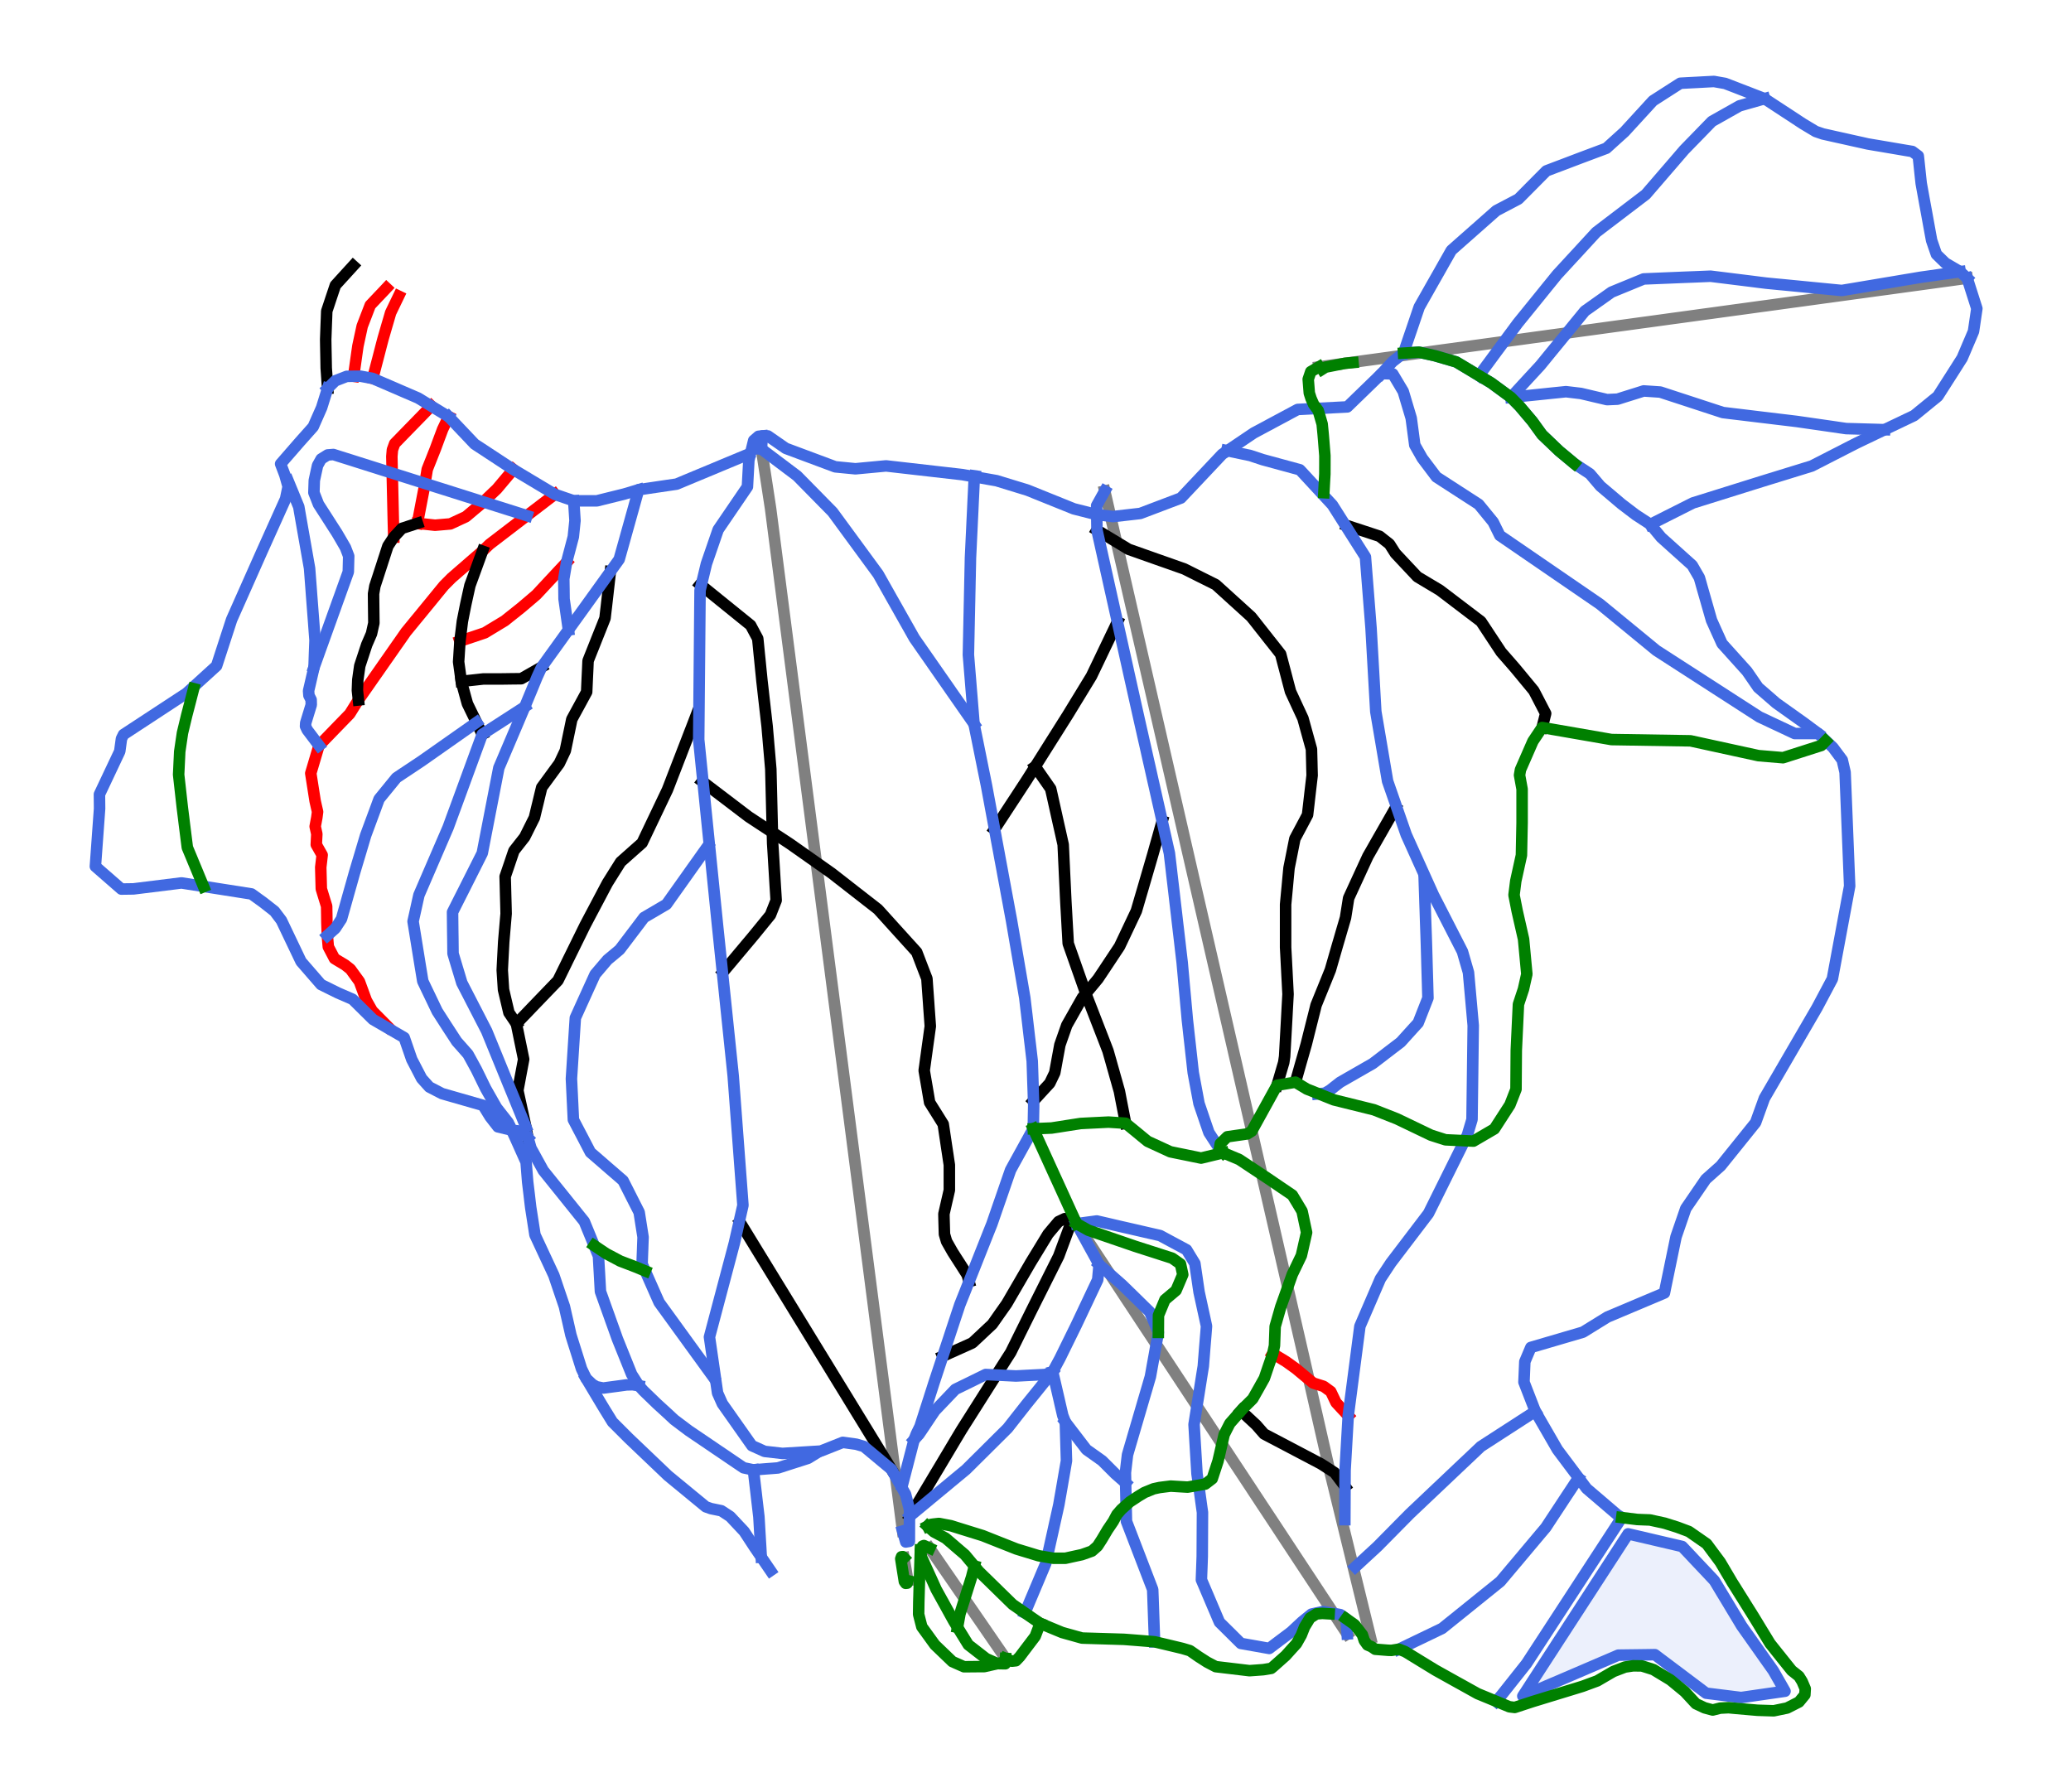 <?xml version="1.0" encoding="utf-8" standalone="no"?>
<!DOCTYPE svg PUBLIC "-//W3C//DTD SVG 1.1//EN"
  "http://www.w3.org/Graphics/SVG/1.1/DTD/svg11.dtd">
<svg xmlns:xlink="http://www.w3.org/1999/xlink" width="72pt" height="62.303pt" viewBox="0 0 72 62.303" xmlns="http://www.w3.org/2000/svg" version="1.1">
 <defs>
  <style type="text/css">*{stroke-linejoin: round; stroke-linecap: butt}</style>
 </defs>
 <g id="figure_1">
  <g id="patch_1">
   <path d="M 0 62.303 
L 72 62.303 
L 72 0 
L 0 0 
z
" style="fill: #ffffff"/>
  </g>
  <g id="axes_1">
   <g id="patch_2">
    <path d="M 56.602 53.32 
L 56.837 53.375 
L 57.072 53.43 
L 57.307 53.485 
L 57.542 53.54 
L 57.778 53.595 
L 58.013 53.65 
L 58.248 53.705 
L 58.483 53.76 
L 58.623 53.908 
L 58.763 54.056 
L 58.902 54.205 
L 59.042 54.353 
L 59.182 54.501 
L 59.322 54.649 
L 59.461 54.797 
L 59.601 54.946 
L 59.72 55.143 
L 59.838 55.34 
L 59.957 55.536 
L 60.076 55.733 
L 60.194 55.93 
L 60.313 56.127 
L 60.432 56.324 
L 60.55 56.521 
L 60.688 56.716 
L 60.826 56.91 
L 60.963 57.105 
L 61.101 57.3 
L 61.239 57.495 
L 61.376 57.69 
L 61.514 57.884 
L 61.652 58.079 
L 61.753 58.257 
L 61.855 58.435 
L 61.957 58.613 
L 62.058 58.791 
L 61.868 58.818 
L 61.677 58.846 
L 61.486 58.873 
L 61.296 58.901 
L 61.105 58.928 
L 60.914 58.956 
L 60.724 58.983 
L 60.533 59.011 
L 60.228 58.973 
L 59.923 58.935 
L 59.618 58.897 
L 59.313 58.859 
L 59.091 58.691 
L 58.868 58.524 
L 58.646 58.357 
L 58.424 58.189 
L 58.201 58.022 
L 57.979 57.855 
L 57.756 57.688 
L 57.534 57.52 
L 57.216 57.525 
L 56.899 57.529 
L 56.581 57.533 
L 56.263 57.537 
L 56.056 57.626 
L 55.848 57.715 
L 55.64 57.804 
L 55.433 57.893 
L 55.225 57.982 
L 55.018 58.071 
L 54.81 58.16 
L 54.603 58.249 
L 54.395 58.338 
L 54.188 58.427 
L 53.98 58.515 
L 53.772 58.604 
L 53.565 58.693 
L 53.357 58.782 
L 53.15 58.871 
L 52.942 58.96 
L 53.057 58.784 
L 53.171 58.608 
L 53.285 58.431 
L 53.4 58.255 
L 53.514 58.079 
L 53.628 57.903 
L 53.743 57.726 
L 53.857 57.55 
L 53.972 57.374 
L 54.086 57.197 
L 54.2 57.021 
L 54.315 56.845 
L 54.429 56.669 
L 54.543 56.492 
L 54.658 56.316 
L 54.772 56.14 
L 54.887 55.964 
L 55.001 55.787 
L 55.115 55.611 
L 55.23 55.435 
L 55.344 55.259 
L 55.458 55.082 
L 55.573 54.906 
L 55.687 54.73 
L 55.801 54.554 
L 55.916 54.377 
L 56.03 54.201 
L 56.145 54.025 
L 56.259 53.848 
L 56.373 53.672 
L 56.488 53.496 
z
" clip-path="url(#p0931149af2)" style="fill: #4169e1; opacity: 0.1"/>
   </g>
   <g id="patch_3">
    <path d="M 56.602 53.32 
L 56.837 53.375 
L 57.072 53.43 
L 57.307 53.485 
L 57.542 53.54 
L 57.778 53.595 
L 58.013 53.65 
L 58.248 53.705 
L 58.483 53.76 
L 58.623 53.908 
L 58.763 54.056 
L 58.902 54.205 
L 59.042 54.353 
L 59.182 54.501 
L 59.322 54.649 
L 59.461 54.797 
L 59.601 54.946 
L 59.72 55.143 
L 59.838 55.34 
L 59.957 55.536 
L 60.076 55.733 
L 60.194 55.93 
L 60.313 56.127 
L 60.432 56.324 
L 60.55 56.521 
L 60.688 56.716 
L 60.826 56.91 
L 60.963 57.105 
L 61.101 57.3 
L 61.239 57.495 
L 61.376 57.69 
L 61.514 57.884 
L 61.652 58.079 
L 61.753 58.257 
L 61.855 58.435 
L 61.957 58.613 
L 62.058 58.791 
L 61.868 58.818 
L 61.677 58.846 
L 61.486 58.873 
L 61.296 58.901 
L 61.105 58.928 
L 60.914 58.956 
L 60.724 58.983 
L 60.533 59.011 
L 60.228 58.973 
L 59.923 58.935 
L 59.618 58.897 
L 59.313 58.859 
L 59.091 58.691 
L 58.868 58.524 
L 58.646 58.357 
L 58.424 58.189 
L 58.201 58.022 
L 57.979 57.855 
L 57.756 57.688 
L 57.534 57.52 
L 57.216 57.525 
L 56.899 57.529 
L 56.581 57.533 
L 56.263 57.537 
L 56.056 57.626 
L 55.848 57.715 
L 55.64 57.804 
L 55.433 57.893 
L 55.225 57.982 
L 55.018 58.071 
L 54.81 58.16 
L 54.603 58.249 
L 54.395 58.338 
L 54.188 58.427 
L 53.98 58.515 
L 53.772 58.604 
L 53.565 58.693 
L 53.357 58.782 
L 53.15 58.871 
L 52.942 58.96 
L 53.057 58.784 
L 53.171 58.608 
L 53.285 58.431 
L 53.4 58.255 
L 53.514 58.079 
L 53.628 57.903 
L 53.743 57.726 
L 53.857 57.55 
L 53.972 57.374 
L 54.086 57.197 
L 54.2 57.021 
L 54.315 56.845 
L 54.429 56.669 
L 54.543 56.492 
L 54.658 56.316 
L 54.772 56.14 
L 54.887 55.964 
L 55.001 55.787 
L 55.115 55.611 
L 55.23 55.435 
L 55.344 55.259 
L 55.458 55.082 
L 55.573 54.906 
L 55.687 54.73 
L 55.801 54.554 
L 55.916 54.377 
L 56.03 54.201 
L 56.145 54.025 
L 56.259 53.848 
L 56.373 53.672 
L 56.488 53.496 
L 56.602 53.32 
z
" clip-path="url(#p0931149af2)" style="fill: none; stroke: #4169e1; stroke-width: 0.4; stroke-linejoin: miter"/>
   </g>
   <g id="line2d_1">
    <path d="M 47.652 56.946 
L 46.212 51.063 
L 45.448 47.703 
L 38.408 17.07 
L 38.408 17.07 
" clip-path="url(#p0931149af2)" style="fill: none; stroke: #808080; stroke-width: 0.4; stroke-linecap: square"/>
   </g>
   <g id="line2d_2">
    <path d="M 31.38 53.223 
L 26.79 17.678 
L 26.473 15.61 
L 26.473 15.61 
" clip-path="url(#p0931149af2)" style="fill: none; stroke: #808080; stroke-width: 0.4; stroke-linecap: square"/>
   </g>
   <g id="line2d_3">
    <path d="M 68.391 9.671 
L 68.173 9.701 
L 67.956 9.731 
L 67.738 9.761 
L 67.52 9.79 
L 67.303 9.82 
L 67.085 9.85 
L 66.867 9.88 
L 66.649 9.91 
L 66.432 9.939 
L 66.214 9.969 
L 65.996 9.999 
L 65.778 10.029 
L 65.561 10.059 
L 65.343 10.088 
L 65.125 10.118 
L 64.907 10.148 
L 64.69 10.178 
L 64.472 10.207 
L 64.254 10.237 
L 64.036 10.267 
L 63.819 10.297 
L 63.601 10.327 
L 63.383 10.356 
L 63.165 10.386 
L 62.948 10.416 
L 62.73 10.446 
L 62.512 10.476 
L 62.294 10.505 
L 62.077 10.535 
L 61.859 10.565 
L 61.641 10.595 
L 61.424 10.625 
L 61.206 10.654 
L 60.988 10.684 
L 60.77 10.714 
L 60.553 10.744 
L 60.335 10.773 
L 60.117 10.803 
L 59.899 10.833 
L 59.682 10.863 
L 59.464 10.893 
L 59.246 10.922 
L 59.028 10.952 
L 58.811 10.982 
L 58.593 11.012 
L 58.375 11.042 
L 58.157 11.071 
L 57.94 11.101 
L 57.722 11.131 
L 57.504 11.161 
L 57.286 11.191 
L 57.069 11.22 
L 56.851 11.25 
L 56.633 11.28 
L 56.415 11.31 
L 56.198 11.339 
L 55.98 11.369 
L 55.762 11.399 
L 55.545 11.429 
L 55.327 11.459 
L 55.109 11.488 
L 54.891 11.518 
L 54.674 11.548 
L 54.456 11.578 
L 54.187 11.615 
L 53.918 11.651 
L 53.649 11.688 
L 53.38 11.725 
L 53.111 11.762 
L 52.843 11.799 
L 52.574 11.835 
L 52.305 11.872 
L 52.036 11.909 
L 51.767 11.946 
L 51.498 11.983 
L 51.229 12.019 
L 50.96 12.056 
L 50.692 12.093 
L 50.423 12.13 
L 50.154 12.166 
L 49.885 12.203 
L 49.616 12.24 
L 49.347 12.277 
L 49.078 12.314 
L 48.809 12.35 
L 48.541 12.387 
L 48.272 12.424 
L 48.003 12.461 
L 47.734 12.498 
L 47.465 12.534 
L 47.196 12.571 
L 46.927 12.608 
L 46.658 12.645 
L 46.39 12.682 
L 46.121 12.718 
L 45.852 12.755 
" clip-path="url(#p0931149af2)" style="fill: none; stroke: #808080; stroke-width: 0.4; stroke-linecap: square"/>
   </g>
   <g id="line2d_4">
    <path d="M 46.835 56.801 
L 46.649 56.519 
L 46.464 56.238 
L 46.278 55.956 
L 46.092 55.673 
L 45.905 55.391 
L 45.719 55.108 
L 45.533 54.826 
L 45.346 54.543 
L 45.16 54.261 
L 44.974 53.979 
L 44.866 53.815 
L 44.758 53.651 
L 44.65 53.487 
L 44.542 53.323 
L 44.434 53.159 
L 44.326 52.995 
L 44.218 52.831 
L 44.11 52.668 
L 43.982 52.474 
L 43.854 52.281 
L 43.727 52.087 
L 43.599 51.894 
L 43.472 51.7 
L 43.344 51.507 
L 43.217 51.313 
L 43.089 51.12 
L 42.976 50.949 
L 42.863 50.778 
L 42.751 50.607 
L 42.638 50.436 
L 42.525 50.265 
L 42.412 50.094 
L 42.3 49.923 
L 42.187 49.752 
L 42.069 49.574 
L 41.952 49.395 
L 41.834 49.217 
L 41.717 49.039 
L 41.599 48.861 
L 41.482 48.682 
L 41.364 48.504 
L 41.247 48.326 
L 41.073 48.062 
L 40.899 47.798 
L 40.725 47.534 
L 40.551 47.27 
L 40.377 47.006 
L 40.203 46.742 
L 40.029 46.478 
L 39.854 46.214 
L 39.713 46 
L 39.571 45.785 
L 39.43 45.57 
L 39.288 45.355 
L 39.146 45.141 
L 39.005 44.926 
L 38.863 44.711 
L 38.722 44.496 
L 38.616 44.336 
L 38.51 44.176 
L 38.405 44.015 
L 38.299 43.855 
L 38.193 43.695 
L 38.087 43.535 
L 37.982 43.374 
L 37.876 43.214 
L 37.764 43.045 
L 37.653 42.876 
L 37.541 42.707 
L 37.43 42.539 
" clip-path="url(#p0931149af2)" style="fill: none; stroke: #808080; stroke-width: 0.4; stroke-linecap: square"/>
   </g>
   <g id="line2d_5">
    <path d="M 34.958 57.652 
L 34.833 57.469 
L 34.708 57.287 
L 34.582 57.104 
L 34.457 56.922 
L 34.334 56.744 
L 34.212 56.565 
L 34.089 56.387 
L 33.966 56.209 
L 33.844 56.031 
L 33.721 55.853 
L 33.598 55.674 
L 33.476 55.496 
L 33.282 55.214 
L 33.088 54.932 
L 32.893 54.65 
L 32.699 54.368 
L 32.51 54.094 
L 32.321 53.819 
" clip-path="url(#p0931149af2)" style="fill: none; stroke: #808080; stroke-width: 0.4; stroke-linecap: square"/>
   </g>
   <g id="line2d_6">
    <path d="M 31.562 54.948 
L 31.528 54.748 
L 31.495 54.549 
L 31.461 54.35 
L 31.427 54.151 
" clip-path="url(#p0931149af2)" style="fill: none; stroke: #808080; stroke-width: 0.4; stroke-linecap: square"/>
   </g>
   <g id="line2d_7">
    <path d="M 17.845 16.32 
L 17.703 16.49 
L 17.56 16.659 
L 17.418 16.828 
L 17.275 16.998 
L 17.15 17.117 
L 17.025 17.237 
L 16.9 17.356 
L 16.775 17.476 
L 16.631 17.597 
L 16.486 17.718 
L 16.342 17.84 
L 16.198 17.961 
L 15.927 18.087 
L 15.657 18.212 
L 15.39 18.235 
L 15.124 18.258 
L 14.817 18.225 
L 14.511 18.192 
" clip-path="url(#p0931149af2)" style="fill: none; stroke: #ff0000; stroke-width: 0.4; stroke-linecap: square"/>
   </g>
   <g id="line2d_8">
    <path d="M 19.288 17.184 
L 19.046 17.369 
L 18.804 17.555 
L 18.561 17.74 
L 18.319 17.926 
L 18.157 18.05 
L 17.994 18.175 
L 17.832 18.299 
L 17.67 18.423 
L 17.507 18.548 
L 17.345 18.672 
L 17.183 18.796 
L 17.02 18.921 
L 16.773 19.159 
L 16.639 19.275 
L 16.504 19.392 
L 16.37 19.508 
L 16.235 19.625 
L 16.101 19.742 
L 15.966 19.858 
L 15.832 19.975 
L 15.698 20.091 
L 15.566 20.224 
L 15.434 20.356 
L 15.269 20.557 
L 15.104 20.759 
L 14.939 20.961 
L 14.774 21.162 
L 14.609 21.364 
L 14.443 21.565 
L 14.278 21.767 
L 14.113 21.968 
L 14.01 22.116 
L 13.907 22.264 
L 13.803 22.411 
L 13.7 22.559 
L 13.597 22.707 
L 13.494 22.854 
L 13.39 23.002 
L 13.287 23.15 
L 13.184 23.298 
L 13.081 23.445 
L 12.977 23.593 
L 12.874 23.741 
L 12.771 23.889 
L 12.668 24.036 
L 12.564 24.184 
L 12.461 24.332 
L 12.31 24.573 
L 12.159 24.815 
L 12.025 24.953 
L 11.892 25.09 
L 11.758 25.228 
L 11.625 25.365 
L 11.492 25.503 
L 11.358 25.641 
L 11.225 25.778 
L 11.091 25.916 
L 11.028 26.127 
L 10.972 26.316 
L 10.916 26.504 
L 10.86 26.693 
L 10.804 26.881 
L 10.848 27.162 
L 10.892 27.442 
L 10.924 27.645 
L 10.956 27.847 
L 10.998 28.033 
L 11.041 28.22 
L 11.015 28.419 
L 10.957 28.73 
L 11.015 28.993 
L 11.005 29.177 
L 10.996 29.362 
L 11.098 29.542 
L 11.2 29.722 
L 11.176 29.936 
L 11.151 30.15 
L 11.156 30.338 
L 11.161 30.525 
L 11.166 30.712 
L 11.171 30.899 
L 11.263 31.201 
L 11.356 31.502 
L 11.361 31.789 
L 11.365 32.076 
L 11.373 32.299 
L 11.38 32.521 
L 11.397 32.717 
L 11.414 32.913 
L 11.521 33.117 
L 11.628 33.322 
L 11.813 33.434 
L 11.998 33.545 
L 12.183 33.691 
L 12.338 33.905 
L 12.494 34.119 
L 12.555 34.285 
L 12.616 34.45 
L 12.676 34.616 
L 12.737 34.781 
L 12.839 34.961 
L 12.941 35.141 
L 13.079 35.28 
L 13.218 35.42 
L 13.356 35.559 
L 13.494 35.699 
" clip-path="url(#p0931149af2)" style="fill: none; stroke: #ff0000; stroke-width: 0.4; stroke-linecap: square"/>
   </g>
   <g id="line2d_9">
    <path d="M 19.698 19.547 
L 19.567 19.688 
L 19.435 19.829 
L 19.304 19.97 
L 19.173 20.111 
L 19.041 20.252 
L 18.91 20.393 
L 18.779 20.534 
L 18.647 20.675 
L 18.385 20.899 
L 18.122 21.122 
L 17.978 21.237 
L 17.835 21.351 
L 17.691 21.465 
L 17.548 21.58 
L 17.375 21.684 
L 17.202 21.789 
L 17.03 21.893 
L 16.857 21.998 
L 16.64 22.071 
L 16.424 22.144 
L 16.207 22.216 
L 15.99 22.289 
" clip-path="url(#p0931149af2)" style="fill: none; stroke: #ff0000; stroke-width: 0.4; stroke-linecap: square"/>
   </g>
   <g id="line2d_10">
    <path d="M 13.859 10.295 
L 13.72 10.583 
L 13.581 10.871 
L 13.516 11.095 
L 13.45 11.319 
L 13.385 11.543 
L 13.32 11.767 
L 13.312 11.797 
L 13.267 11.967 
L 13.223 12.137 
L 13.179 12.307 
L 13.135 12.477 
L 13.09 12.647 
L 13.046 12.817 
L 13.002 12.987 
L 12.957 13.156 
" clip-path="url(#p0931149af2)" style="fill: none; stroke: #ff0000; stroke-width: 0.4; stroke-linecap: square"/>
   </g>
   <g id="line2d_11">
    <path d="M 44.249 47.053 
L 44.478 47.192 
L 44.707 47.331 
L 44.881 47.455 
L 45.055 47.58 
L 45.204 47.704 
L 45.353 47.828 
L 45.503 47.953 
L 45.652 48.077 
L 45.834 48.135 
L 46.017 48.193 
L 46.266 48.375 
L 46.357 48.566 
L 46.448 48.757 
L 46.66 48.986 
L 46.872 49.214 
" clip-path="url(#p0931149af2)" style="fill: none; stroke: #ff0000; stroke-width: 0.4; stroke-linecap: square"/>
   </g>
   <g id="line2d_12">
    <path d="M 13.435 10.015 
L 13.295 10.164 
L 13.154 10.312 
L 13.013 10.461 
L 12.872 10.61 
L 12.802 10.792 
L 12.732 10.974 
L 12.662 11.156 
L 12.592 11.338 
L 12.555 11.51 
L 12.517 11.683 
L 12.48 11.855 
L 12.443 12.028 
L 12.405 12.291 
L 12.368 12.554 
L 12.331 12.817 
L 12.293 13.08 
" clip-path="url(#p0931149af2)" style="fill: none; stroke: #ff0000; stroke-width: 0.4; stroke-linecap: square"/>
   </g>
   <g id="line2d_13">
    <path d="M 14.993 14.115 
L 14.834 14.278 
L 14.675 14.442 
L 14.516 14.605 
L 14.357 14.768 
L 14.198 14.931 
L 14.039 15.094 
L 13.88 15.258 
L 13.721 15.421 
L 13.643 15.635 
L 13.623 15.869 
L 13.627 16.044 
L 13.631 16.22 
L 13.635 16.395 
L 13.639 16.57 
L 13.643 16.746 
L 13.647 16.921 
L 13.651 17.097 
L 13.655 17.272 
L 13.659 17.447 
L 13.663 17.623 
L 13.667 17.798 
L 13.671 17.974 
L 13.675 18.149 
L 13.68 18.325 
L 13.684 18.5 
L 13.688 18.675 
" clip-path="url(#p0931149af2)" style="fill: none; stroke: #ff0000; stroke-width: 0.4; stroke-linecap: square"/>
   </g>
   <g id="line2d_14">
    <path d="M 15.597 14.484 
L 15.493 14.705 
L 15.388 14.926 
L 15.325 15.096 
L 15.261 15.266 
L 15.198 15.436 
L 15.135 15.607 
L 15.064 15.784 
L 14.994 15.962 
L 14.923 16.139 
L 14.853 16.317 
L 14.804 16.618 
L 14.756 16.92 
L 14.694 17.238 
L 14.633 17.556 
L 14.572 17.874 
L 14.511 18.192 
" clip-path="url(#p0931149af2)" style="fill: none; stroke: #ff0000; stroke-width: 0.4; stroke-linecap: square"/>
   </g>
   <g id="line2d_15">
    <path d="M 18.833 23.188 
L 18.655 23.29 
L 18.477 23.391 
L 18.3 23.492 
L 18.122 23.594 
L 17.927 23.596 
L 17.733 23.598 
L 17.538 23.601 
L 17.344 23.603 
L 17.071 23.603 
L 16.799 23.603 
L 16.608 23.624 
L 16.418 23.645 
L 16.227 23.665 
L 16.037 23.686 
" clip-path="url(#p0931149af2)" style="fill: none; stroke: #000000; stroke-width: 0.4; stroke-linecap: square"/>
   </g>
   <g id="line2d_16">
    <path d="M 24.416 27.166 
L 24.618 27.32 
L 24.819 27.473 
L 25.021 27.627 
L 25.223 27.78 
L 25.425 27.934 
L 25.626 28.087 
L 25.828 28.241 
L 26.03 28.394 
L 26.21 28.512 
L 26.39 28.631 
L 26.571 28.749 
L 26.751 28.867 
L 26.931 28.985 
L 27.112 29.103 
L 27.292 29.221 
L 27.472 29.34 
L 27.652 29.467 
L 27.833 29.594 
L 28.013 29.721 
L 28.193 29.848 
L 28.374 29.975 
L 28.554 30.102 
L 28.734 30.229 
L 28.914 30.356 
L 29.115 30.513 
L 29.316 30.669 
L 29.517 30.826 
L 29.718 30.983 
L 29.919 31.139 
L 30.12 31.296 
L 30.321 31.452 
L 30.522 31.609 
L 30.691 31.795 
L 30.859 31.981 
L 31.028 32.168 
L 31.196 32.354 
L 31.365 32.54 
L 31.533 32.726 
L 31.702 32.912 
L 31.87 33.098 
L 31.959 33.329 
L 32.047 33.559 
L 32.136 33.79 
L 32.225 34.02 
L 32.239 34.227 
L 32.254 34.434 
L 32.269 34.641 
L 32.284 34.848 
L 32.298 35.054 
L 32.313 35.261 
L 32.328 35.468 
L 32.343 35.675 
L 32.316 35.867 
L 32.29 36.059 
L 32.263 36.251 
L 32.236 36.443 
L 32.21 36.635 
L 32.183 36.827 
L 32.157 37.02 
L 32.13 37.212 
L 32.177 37.489 
L 32.225 37.767 
L 32.272 38.045 
L 32.319 38.323 
L 32.437 38.512 
L 32.556 38.701 
L 32.674 38.89 
L 32.792 39.079 
L 32.819 39.256 
L 32.845 39.434 
L 32.872 39.611 
L 32.898 39.788 
L 32.925 39.966 
L 32.952 40.143 
L 32.978 40.32 
L 33.005 40.497 
L 33.005 40.716 
L 33.005 40.935 
L 33.005 41.154 
L 33.005 41.372 
L 32.958 41.579 
L 32.91 41.786 
L 32.863 41.993 
L 32.816 42.2 
L 32.82 42.376 
L 32.825 42.553 
L 32.83 42.729 
L 32.835 42.906 
L 32.908 43.154 
L 33.014 43.341 
L 33.121 43.529 
L 33.247 43.726 
L 33.374 43.923 
L 33.5 44.121 
L 33.626 44.318 
L 33.689 44.549 
" clip-path="url(#p0931149af2)" style="fill: none; stroke: #000000; stroke-width: 0.4; stroke-linecap: square"/>
   </g>
   <g id="line2d_17">
    <path d="M 12.277 9.24 
L 12.122 9.41 
L 11.968 9.579 
L 11.813 9.749 
L 11.659 9.919 
L 11.584 10.143 
L 11.509 10.367 
L 11.435 10.591 
L 11.36 10.815 
L 11.351 11.062 
L 11.341 11.309 
L 11.332 11.557 
L 11.323 11.804 
L 11.327 12.051 
L 11.332 12.299 
L 11.337 12.546 
L 11.341 12.793 
L 11.354 12.97 
L 11.366 13.147 
L 11.378 13.324 
L 11.391 13.501 
" clip-path="url(#p0931149af2)" style="fill: none; stroke: #000000; stroke-width: 0.4; stroke-linecap: square"/>
   </g>
   <g id="line2d_18">
    <path d="M 43.144 49.044 
L 43.277 49.167 
L 43.41 49.291 
L 43.543 49.415 
L 43.676 49.538 
L 43.811 49.693 
L 43.947 49.848 
L 44.194 49.978 
L 44.441 50.107 
L 44.688 50.237 
L 44.935 50.367 
L 45.182 50.497 
L 45.429 50.627 
L 45.676 50.757 
L 45.923 50.887 
L 46.161 51.04 
L 46.398 51.194 
L 46.579 51.434 
L 46.76 51.674 
" clip-path="url(#p0931149af2)" style="fill: none; stroke: #000000; stroke-width: 0.4; stroke-linecap: square"/>
   </g>
   <g id="line2d_19">
    <path d="M 46.819 18.267 
L 47.105 18.361 
L 47.391 18.454 
L 47.676 18.548 
L 47.962 18.642 
L 48.133 18.777 
L 48.305 18.912 
L 48.407 19.072 
L 48.509 19.233 
L 48.7 19.437 
L 48.892 19.642 
L 49.084 19.846 
L 49.275 20.05 
L 49.471 20.167 
L 49.666 20.284 
L 49.861 20.4 
L 50.056 20.517 
L 50.235 20.653 
L 50.414 20.789 
L 50.592 20.925 
L 50.771 21.061 
L 50.95 21.197 
L 51.129 21.333 
L 51.307 21.468 
L 51.486 21.604 
L 51.662 21.87 
L 51.837 22.136 
L 52.013 22.402 
L 52.188 22.667 
L 52.312 22.809 
L 52.436 22.951 
L 52.56 23.093 
L 52.683 23.235 
L 52.843 23.428 
L 53.003 23.622 
L 53.163 23.815 
L 53.323 24.009 
L 53.427 24.207 
L 53.53 24.406 
L 53.633 24.605 
L 53.736 24.803 
L 53.675 25.047 
L 53.613 25.29 
" clip-path="url(#p0931149af2)" style="fill: none; stroke: #000000; stroke-width: 0.4; stroke-linecap: square"/>
   </g>
   <g id="line2d_20">
    <path d="M 38.137 18.428 
L 38.411 18.595 
L 38.686 18.761 
L 38.96 18.927 
L 39.235 19.094 
L 39.477 19.179 
L 39.719 19.265 
L 39.961 19.35 
L 40.203 19.436 
L 40.446 19.521 
L 40.688 19.606 
L 40.93 19.692 
L 41.172 19.777 
L 41.446 19.914 
L 41.719 20.051 
L 41.993 20.187 
L 42.266 20.324 
L 42.42 20.464 
L 42.574 20.603 
L 42.728 20.743 
L 42.882 20.883 
L 43.036 21.022 
L 43.19 21.162 
L 43.343 21.301 
L 43.497 21.441 
L 43.626 21.603 
L 43.754 21.766 
L 43.882 21.928 
L 44.01 22.09 
L 44.138 22.253 
L 44.267 22.415 
L 44.395 22.577 
L 44.523 22.74 
L 44.608 23.065 
L 44.694 23.389 
L 44.779 23.714 
L 44.865 24.039 
L 44.973 24.272 
L 45.081 24.506 
L 45.19 24.74 
L 45.298 24.973 
L 45.372 25.241 
L 45.446 25.509 
L 45.52 25.776 
L 45.594 26.044 
L 45.6 26.272 
L 45.606 26.5 
L 45.611 26.728 
L 45.617 26.956 
L 45.577 27.298 
L 45.537 27.641 
L 45.498 27.984 
L 45.458 28.326 
L 45.348 28.534 
L 45.238 28.741 
L 45.127 28.949 
L 45.017 29.156 
L 44.966 29.41 
L 44.916 29.664 
L 44.865 29.919 
L 44.814 30.173 
L 44.784 30.49 
L 44.755 30.808 
L 44.725 31.125 
L 44.695 31.443 
L 44.695 31.629 
L 44.695 31.815 
L 44.695 32.002 
L 44.695 32.188 
L 44.695 32.374 
L 44.695 32.561 
L 44.695 32.747 
L 44.695 32.934 
L 44.706 33.137 
L 44.717 33.34 
L 44.727 33.543 
L 44.738 33.747 
L 44.748 33.95 
L 44.759 34.153 
L 44.769 34.356 
L 44.78 34.559 
L 44.765 34.83 
L 44.75 35.1 
L 44.736 35.371 
L 44.721 35.641 
L 44.706 35.912 
L 44.691 36.182 
L 44.676 36.453 
L 44.661 36.723 
L 44.63 36.935 
L 44.572 37.132 
L 44.514 37.33 
L 44.456 37.528 
L 44.398 37.726 
" clip-path="url(#p0931149af2)" style="fill: none; stroke: #000000; stroke-width: 0.4; stroke-linecap: square"/>
   </g>
   <g id="line2d_21">
    <path d="M 16.773 19.159 
L 16.664 19.458 
L 16.555 19.757 
L 16.446 20.056 
L 16.337 20.354 
L 16.265 20.679 
L 16.194 21.003 
L 16.134 21.302 
L 16.075 21.6 
L 16.054 21.772 
L 16.033 21.945 
L 16.011 22.117 
L 15.99 22.289 
L 15.979 22.469 
L 15.967 22.648 
L 15.956 22.828 
L 15.944 23.007 
L 15.991 23.346 
L 16.037 23.686 
L 16.09 23.88 
L 16.143 24.074 
L 16.196 24.268 
L 16.25 24.462 
L 16.329 24.625 
L 16.408 24.788 
L 16.487 24.951 
L 16.566 25.113 
L 16.666 25.32 
L 16.766 25.526 
" clip-path="url(#p0931149af2)" style="fill: none; stroke: #000000; stroke-width: 0.4; stroke-linecap: square"/>
   </g>
   <g id="line2d_22">
    <path d="M 14.511 18.192 
L 14.242 18.28 
L 13.973 18.368 
L 13.83 18.522 
L 13.688 18.675 
L 13.587 18.829 
L 13.486 18.982 
L 13.429 19.156 
L 13.373 19.33 
L 13.316 19.504 
L 13.26 19.679 
L 13.203 19.853 
L 13.147 20.027 
L 13.09 20.201 
L 13.033 20.375 
L 12.987 20.64 
L 12.989 20.895 
L 12.992 21.149 
L 12.995 21.404 
L 12.998 21.659 
L 12.957 21.843 
L 12.916 22.028 
L 12.833 22.22 
L 12.75 22.411 
L 12.689 22.595 
L 12.629 22.779 
L 12.568 22.963 
L 12.508 23.147 
L 12.473 23.391 
L 12.439 23.634 
L 12.432 23.816 
L 12.425 23.999 
L 12.461 24.332 
" clip-path="url(#p0931149af2)" style="fill: none; stroke: #000000; stroke-width: 0.4; stroke-linecap: square"/>
   </g>
   <g id="line2d_23">
    <path d="M 25.735 42.504 
L 25.9 42.772 
L 26.064 43.04 
L 26.228 43.308 
L 26.392 43.576 
L 26.557 43.844 
L 26.721 44.112 
L 26.885 44.38 
L 27.049 44.648 
L 27.214 44.916 
L 27.378 45.184 
L 27.542 45.452 
L 27.706 45.72 
L 27.871 45.988 
L 28.035 46.256 
L 28.199 46.524 
L 28.363 46.792 
L 28.527 47.06 
L 28.692 47.328 
L 28.856 47.596 
L 29.02 47.864 
L 29.184 48.131 
L 29.349 48.399 
L 29.513 48.667 
L 29.677 48.935 
L 29.841 49.203 
L 30.006 49.471 
L 30.17 49.739 
L 30.334 50.007 
L 30.498 50.275 
L 30.663 50.543 
L 30.827 50.811 
L 30.991 51.079 
" clip-path="url(#p0931149af2)" style="fill: none; stroke: #000000; stroke-width: 0.4; stroke-linecap: square"/>
   </g>
   <g id="line2d_24">
    <path d="M 37.43 42.539 
L 37.262 42.436 
L 37.018 42.363 
L 36.801 42.466 
L 36.618 42.682 
L 36.436 42.899 
L 36.285 43.147 
L 36.134 43.395 
L 35.983 43.642 
L 35.832 43.89 
L 35.728 44.069 
L 35.624 44.247 
L 35.52 44.426 
L 35.416 44.605 
L 35.312 44.784 
L 35.208 44.962 
L 35.104 45.141 
L 35 45.32 
L 34.874 45.499 
L 34.748 45.677 
L 34.623 45.856 
L 34.497 46.035 
L 34.323 46.197 
L 34.15 46.36 
L 33.977 46.522 
L 33.803 46.684 
L 33.547 46.8 
L 33.29 46.915 
L 33.033 47.03 
L 32.777 47.145 
" clip-path="url(#p0931149af2)" style="fill: none; stroke: #000000; stroke-width: 0.4; stroke-linecap: square"/>
   </g>
   <g id="line2d_25">
    <path d="M 21.219 19.872 
L 21.196 20.074 
L 21.173 20.276 
L 21.15 20.479 
L 21.127 20.681 
L 21.104 20.883 
L 21.081 21.086 
L 21.057 21.288 
L 21.034 21.49 
L 20.961 21.675 
L 20.887 21.86 
L 20.813 22.046 
L 20.739 22.231 
L 20.666 22.416 
L 20.592 22.601 
L 20.518 22.786 
L 20.445 22.971 
L 20.433 23.242 
L 20.42 23.513 
L 20.408 23.783 
L 20.396 24.054 
L 20.267 24.292 
L 20.138 24.53 
L 20.008 24.768 
L 19.879 25.006 
L 19.823 25.278 
L 19.766 25.551 
L 19.71 25.823 
L 19.653 26.096 
L 19.549 26.317 
L 19.444 26.539 
L 19.291 26.747 
L 19.138 26.956 
L 18.986 27.164 
L 18.833 27.373 
L 18.769 27.635 
L 18.706 27.898 
L 18.642 28.16 
L 18.579 28.423 
L 18.494 28.592 
L 18.409 28.762 
L 18.325 28.931 
L 18.24 29.1 
L 18.054 29.337 
L 17.867 29.575 
L 17.791 29.799 
L 17.715 30.024 
L 17.639 30.248 
L 17.562 30.472 
L 17.571 30.794 
L 17.579 31.116 
L 17.588 31.438 
L 17.596 31.76 
L 17.575 32.005 
L 17.554 32.251 
L 17.533 32.496 
L 17.512 32.742 
L 17.499 32.988 
L 17.486 33.233 
L 17.473 33.479 
L 17.461 33.725 
L 17.483 34.064 
L 17.505 34.404 
L 17.552 34.604 
L 17.599 34.804 
L 17.646 35.003 
L 17.693 35.203 
L 17.823 35.395 
L 17.952 35.587 
" clip-path="url(#p0931149af2)" style="fill: none; stroke: #000000; stroke-width: 0.4; stroke-linecap: square"/>
   </g>
   <g id="line2d_26">
    <path d="M 24.344 20.319 
L 24.563 20.496 
L 24.782 20.673 
L 25 20.85 
L 25.219 21.027 
L 25.438 21.204 
L 25.657 21.381 
L 25.876 21.558 
L 26.095 21.735 
L 26.219 21.967 
L 26.343 22.198 
L 26.362 22.383 
L 26.38 22.567 
L 26.398 22.751 
L 26.417 22.935 
L 26.435 23.119 
L 26.453 23.303 
L 26.472 23.487 
L 26.49 23.671 
L 26.513 23.869 
L 26.535 24.066 
L 26.557 24.263 
L 26.58 24.461 
L 26.602 24.658 
L 26.625 24.856 
L 26.647 25.053 
L 26.67 25.25 
L 26.687 25.454 
L 26.705 25.657 
L 26.722 25.86 
L 26.74 26.064 
L 26.769 26.402 
L 26.798 26.739 
L 26.806 27.062 
L 26.814 27.384 
L 26.822 27.707 
L 26.83 28.029 
L 26.838 28.352 
L 26.846 28.674 
L 26.854 28.997 
L 26.862 29.32 
L 26.878 29.567 
L 26.893 29.814 
L 26.908 30.062 
L 26.923 30.309 
L 26.938 30.557 
L 26.953 30.804 
L 26.969 31.052 
L 26.984 31.299 
L 26.884 31.553 
L 26.784 31.807 
L 26.635 31.989 
L 26.487 32.171 
L 26.339 32.353 
L 26.19 32.535 
L 26.06 32.691 
L 25.929 32.846 
L 25.799 33.002 
L 25.668 33.157 
L 25.538 33.313 
L 25.408 33.468 
L 25.277 33.623 
L 25.147 33.779 
" clip-path="url(#p0931149af2)" style="fill: none; stroke: #000000; stroke-width: 0.4; stroke-linecap: square"/>
   </g>
   <g id="line2d_27">
    <path d="M 48.512 28.09 
L 48.393 28.299 
L 48.274 28.508 
L 48.154 28.717 
L 48.035 28.926 
L 47.915 29.135 
L 47.796 29.344 
L 47.677 29.554 
L 47.557 29.763 
L 47.413 30.075 
L 47.269 30.388 
L 47.125 30.701 
L 46.981 31.014 
L 46.886 31.222 
L 46.832 31.563 
L 46.778 31.903 
L 46.708 32.142 
L 46.638 32.38 
L 46.569 32.618 
L 46.499 32.856 
L 46.437 33.071 
L 46.375 33.287 
L 46.313 33.502 
L 46.251 33.717 
L 46.127 34.024 
L 46.003 34.33 
L 45.878 34.637 
L 45.754 34.943 
L 45.712 35.113 
L 45.669 35.283 
L 45.626 35.453 
L 45.583 35.623 
L 45.54 35.794 
L 45.497 35.964 
L 45.455 36.134 
L 45.412 36.304 
L 45.318 36.633 
L 45.224 36.961 
L 45.131 37.29 
L 45.037 37.619 
" clip-path="url(#p0931149af2)" style="fill: none; stroke: #000000; stroke-width: 0.4; stroke-linecap: square"/>
   </g>
   <g id="line2d_28">
    <path d="M 38.848 21.618 
L 38.736 21.854 
L 38.623 22.089 
L 38.51 22.325 
L 38.397 22.56 
L 38.285 22.795 
L 38.172 23.031 
L 38.059 23.266 
L 37.946 23.502 
L 37.843 23.671 
L 37.74 23.84 
L 37.637 24.009 
L 37.534 24.178 
L 37.43 24.347 
L 37.327 24.516 
L 37.224 24.685 
L 37.121 24.854 
L 36.979 25.078 
L 36.838 25.302 
L 36.697 25.526 
L 36.555 25.75 
L 36.414 25.974 
L 36.272 26.199 
L 36.131 26.423 
L 35.989 26.647 
L 35.833 26.896 
L 35.676 27.144 
L 35.538 27.354 
L 35.401 27.564 
L 35.264 27.774 
L 35.126 27.983 
L 34.989 28.193 
L 34.852 28.403 
L 34.714 28.613 
L 34.577 28.822 
" clip-path="url(#p0931149af2)" style="fill: none; stroke: #000000; stroke-width: 0.4; stroke-linecap: square"/>
   </g>
   <g id="line2d_29">
    <path d="M 35.989 26.647 
L 36.124 26.84 
L 36.259 27.034 
L 36.394 27.227 
L 36.528 27.421 
L 36.583 27.663 
L 36.637 27.906 
L 36.691 28.148 
L 36.745 28.391 
L 36.799 28.633 
L 36.854 28.876 
L 36.908 29.118 
L 36.962 29.361 
L 36.974 29.607 
L 36.985 29.853 
L 36.997 30.1 
L 37.008 30.346 
L 37.02 30.593 
L 37.032 30.839 
L 37.043 31.085 
L 37.055 31.332 
L 37.065 31.515 
L 37.076 31.698 
L 37.086 31.881 
L 37.096 32.064 
L 37.106 32.247 
L 37.117 32.431 
L 37.127 32.614 
L 37.137 32.797 
L 37.217 33.024 
L 37.297 33.251 
L 37.377 33.478 
L 37.457 33.705 
L 37.537 33.932 
L 37.617 34.159 
L 37.697 34.386 
L 37.777 34.613 
L 37.87 34.853 
L 37.963 35.093 
L 38.056 35.333 
L 38.149 35.573 
L 38.242 35.813 
L 38.335 36.052 
L 38.428 36.292 
L 38.52 36.532 
L 38.57 36.708 
L 38.62 36.883 
L 38.669 37.059 
L 38.719 37.234 
L 38.768 37.41 
L 38.818 37.585 
L 38.867 37.761 
L 38.917 37.936 
L 38.97 38.214 
L 39.024 38.491 
L 39.078 38.768 
L 39.132 39.046 
" clip-path="url(#p0931149af2)" style="fill: none; stroke: #000000; stroke-width: 0.4; stroke-linecap: square"/>
   </g>
   <g id="line2d_30">
    <path d="M 24.216 24.836 
L 24.153 25 
L 24.09 25.164 
L 24.027 25.328 
L 23.963 25.491 
L 23.9 25.655 
L 23.837 25.819 
L 23.773 25.983 
L 23.71 26.146 
L 23.647 26.31 
L 23.583 26.474 
L 23.52 26.638 
L 23.457 26.801 
L 23.393 26.965 
L 23.33 27.129 
L 23.267 27.293 
L 23.203 27.457 
L 23.093 27.687 
L 22.983 27.918 
L 22.873 28.149 
L 22.763 28.38 
L 22.653 28.61 
L 22.543 28.841 
L 22.433 29.072 
L 22.323 29.303 
L 22.136 29.468 
L 21.95 29.633 
L 21.764 29.798 
L 21.577 29.964 
L 21.463 30.146 
L 21.348 30.328 
L 21.234 30.51 
L 21.12 30.692 
L 21.022 30.876 
L 20.925 31.06 
L 20.828 31.244 
L 20.73 31.429 
L 20.633 31.613 
L 20.535 31.797 
L 20.438 31.981 
L 20.341 32.165 
L 20.223 32.405 
L 20.105 32.645 
L 19.987 32.885 
L 19.869 33.125 
L 19.751 33.364 
L 19.634 33.604 
L 19.516 33.844 
L 19.398 34.084 
L 19.217 34.272 
L 19.036 34.46 
L 18.856 34.647 
L 18.675 34.835 
L 18.494 35.023 
L 18.314 35.211 
L 18.133 35.399 
L 17.952 35.587 
L 18.016 35.896 
L 18.079 36.205 
L 18.143 36.514 
L 18.206 36.823 
L 18.155 37.094 
L 18.104 37.365 
L 18.054 37.636 
L 18.003 37.907 
L 18.072 38.223 
L 18.141 38.538 
L 18.211 38.853 
L 18.28 39.168 
L 18.316 39.359 
L 18.353 39.551 
" clip-path="url(#p0931149af2)" style="fill: none; stroke: #000000; stroke-width: 0.4; stroke-linecap: square"/>
   </g>
   <g id="line2d_31">
    <path d="M 37.262 42.436 
L 37.148 42.744 
L 37.034 43.051 
L 36.92 43.358 
L 36.807 43.665 
L 36.686 43.907 
L 36.565 44.149 
L 36.444 44.39 
L 36.323 44.632 
L 36.202 44.874 
L 36.081 45.115 
L 35.96 45.357 
L 35.839 45.599 
L 35.752 45.775 
L 35.664 45.952 
L 35.577 46.128 
L 35.489 46.305 
L 35.402 46.481 
L 35.315 46.658 
L 35.227 46.834 
L 35.14 47.011 
L 34.961 47.291 
L 34.783 47.571 
L 34.605 47.85 
L 34.427 48.13 
L 34.303 48.326 
L 34.179 48.521 
L 34.055 48.717 
L 33.931 48.913 
L 33.807 49.108 
L 33.683 49.304 
L 33.559 49.499 
L 33.435 49.695 
L 33.322 49.883 
L 33.21 50.07 
L 33.098 50.258 
L 32.986 50.446 
L 32.874 50.633 
L 32.762 50.821 
L 32.65 51.009 
L 32.537 51.196 
L 32.425 51.384 
L 32.313 51.572 
L 32.201 51.759 
L 32.089 51.947 
L 31.977 52.135 
L 31.864 52.322 
L 31.752 52.51 
L 31.64 52.697 
" clip-path="url(#p0931149af2)" style="fill: none; stroke: #000000; stroke-width: 0.4; stroke-linecap: square"/>
   </g>
   <g id="line2d_32">
    <path d="M 40.404 28.549 
L 40.324 28.834 
L 40.244 29.12 
L 40.163 29.405 
L 40.083 29.69 
L 40.011 29.937 
L 39.939 30.184 
L 39.867 30.431 
L 39.795 30.678 
L 39.723 30.926 
L 39.65 31.173 
L 39.578 31.42 
L 39.506 31.667 
L 39.36 31.975 
L 39.214 32.284 
L 39.068 32.592 
L 38.922 32.9 
L 38.735 33.182 
L 38.548 33.464 
L 38.361 33.746 
L 38.173 34.027 
L 38.038 34.19 
L 37.903 34.352 
L 37.768 34.514 
L 37.633 34.676 
L 37.496 34.917 
L 37.36 35.158 
L 37.224 35.399 
L 37.087 35.64 
L 37.027 35.811 
L 36.967 35.982 
L 36.907 36.153 
L 36.847 36.325 
L 36.803 36.567 
L 36.758 36.809 
L 36.714 37.052 
L 36.669 37.294 
L 36.582 37.475 
L 36.495 37.656 
L 36.354 37.809 
L 36.213 37.962 
L 36.073 38.115 
L 35.932 38.268 
" clip-path="url(#p0931149af2)" style="fill: none; stroke: #000000; stroke-width: 0.4; stroke-linecap: square"/>
   </g>
   <g id="line2d_33">
    <path d="M 16.566 25.113 
L 16.328 25.281 
L 16.089 25.449 
L 15.851 25.616 
L 15.612 25.784 
L 15.374 25.951 
L 15.135 26.119 
L 14.897 26.286 
L 14.658 26.454 
L 14.439 26.6 
L 14.22 26.746 
L 14.001 26.891 
L 13.783 27.037 
L 13.632 27.222 
L 13.481 27.407 
L 13.33 27.592 
L 13.179 27.777 
L 13.063 28.093 
L 12.946 28.409 
L 12.829 28.725 
L 12.712 29.041 
L 12.615 29.367 
L 12.518 29.693 
L 12.42 30.019 
L 12.323 30.345 
L 12.267 30.545 
L 12.211 30.744 
L 12.154 30.944 
L 12.098 31.143 
L 12.042 31.343 
L 11.986 31.543 
L 11.929 31.742 
L 11.873 31.942 
L 11.765 32.107 
L 11.657 32.272 
L 11.518 32.397 
L 11.38 32.521 
" clip-path="url(#p0931149af2)" style="fill: none; stroke: #4169e1; stroke-width: 0.4; stroke-linecap: square"/>
   </g>
   <g id="line2d_34">
    <path d="M 19.946 17.41 
L 19.968 17.753 
L 19.99 18.097 
L 19.961 18.379 
L 19.932 18.661 
L 19.873 18.883 
L 19.815 19.104 
L 19.756 19.325 
L 19.698 19.547 
L 19.649 19.834 
L 19.601 20.121 
L 19.603 20.296 
L 19.606 20.471 
L 19.608 20.646 
L 19.61 20.821 
L 19.648 21.09 
L 19.686 21.359 
L 19.724 21.628 
L 19.762 21.897 
" clip-path="url(#p0931149af2)" style="fill: none; stroke: #4169e1; stroke-width: 0.4; stroke-linecap: square"/>
   </g>
   <g id="line2d_35">
    <path d="M 18.319 17.926 
L 18.109 17.86 
L 17.899 17.793 
L 17.688 17.727 
L 17.478 17.66 
L 17.268 17.594 
L 17.058 17.527 
L 16.847 17.461 
L 16.637 17.395 
L 16.427 17.328 
L 16.217 17.262 
L 16.006 17.195 
L 15.796 17.129 
L 15.586 17.062 
L 15.376 16.996 
L 15.165 16.93 
L 14.955 16.863 
L 14.745 16.797 
L 14.535 16.73 
L 14.324 16.664 
L 14.114 16.597 
L 13.904 16.531 
L 13.694 16.465 
L 13.483 16.398 
L 13.273 16.332 
L 13.063 16.265 
L 12.853 16.199 
L 12.642 16.132 
L 12.432 16.066 
L 12.222 15.999 
L 12.012 15.933 
L 11.801 15.867 
L 11.591 15.8 
L 11.391 15.815 
L 11.166 15.956 
L 11.04 16.181 
L 10.983 16.441 
L 10.927 16.702 
L 10.92 16.913 
L 10.913 17.124 
L 10.993 17.327 
L 11.072 17.53 
L 11.233 17.78 
L 11.394 18.03 
L 11.554 18.28 
L 11.715 18.53 
L 11.863 18.783 
L 12.01 19.037 
L 12.123 19.332 
L 12.116 19.606 
L 12.109 19.881 
L 12.034 20.088 
L 11.96 20.295 
L 11.885 20.503 
L 11.811 20.71 
L 11.736 20.917 
L 11.662 21.125 
L 11.587 21.332 
L 11.513 21.54 
L 11.438 21.747 
L 11.364 21.954 
L 11.289 22.162 
L 11.215 22.369 
L 11.14 22.576 
L 11.066 22.784 
L 10.992 22.991 
L 10.917 23.198 
" clip-path="url(#p0931149af2)" style="fill: none; stroke: #4169e1; stroke-width: 0.4; stroke-linecap: square"/>
   </g>
   <g id="line2d_36">
    <path d="M 26.025 15.786 
L 25.712 15.917 
L 25.399 16.047 
L 25.086 16.177 
L 24.774 16.308 
L 24.461 16.438 
L 24.148 16.568 
L 23.836 16.698 
L 23.523 16.829 
L 23.193 16.877 
L 22.863 16.926 
L 22.533 16.975 
L 22.203 17.024 
L 22.118 17.326 
L 22.034 17.629 
L 21.949 17.932 
L 21.865 18.234 
L 21.78 18.537 
L 21.696 18.84 
L 21.611 19.142 
L 21.526 19.445 
L 21.373 19.658 
L 21.219 19.872 
L 21.037 20.125 
L 20.855 20.378 
L 20.673 20.631 
L 20.491 20.884 
L 20.309 21.137 
L 20.126 21.391 
L 19.944 21.644 
L 19.762 21.897 
L 19.646 22.058 
L 19.53 22.22 
L 19.414 22.381 
L 19.298 22.543 
L 19.181 22.704 
L 19.065 22.865 
L 18.949 23.027 
L 18.833 23.188 
L 18.755 23.355 
L 18.678 23.522 
L 18.57 23.784 
L 18.462 24.046 
L 18.353 24.308 
L 18.245 24.57 
L 18.132 24.836 
L 18.02 25.101 
L 17.907 25.367 
L 17.794 25.632 
L 17.681 25.898 
L 17.568 26.163 
L 17.455 26.429 
L 17.342 26.694 
L 17.306 26.88 
L 17.27 27.065 
L 17.234 27.25 
L 17.198 27.435 
L 17.162 27.621 
L 17.126 27.806 
L 17.09 27.991 
L 17.054 28.176 
L 17.018 28.362 
L 16.982 28.547 
L 16.946 28.732 
L 16.91 28.917 
L 16.874 29.103 
L 16.838 29.288 
L 16.802 29.473 
L 16.766 29.658 
L 16.637 29.915 
L 16.508 30.171 
L 16.379 30.427 
L 16.25 30.683 
L 16.121 30.94 
L 15.991 31.196 
L 15.862 31.452 
L 15.733 31.708 
L 15.735 31.888 
L 15.737 32.068 
L 15.739 32.248 
L 15.741 32.428 
L 15.744 32.608 
L 15.746 32.788 
L 15.748 32.968 
L 15.75 33.148 
L 15.826 33.402 
L 15.902 33.656 
L 15.979 33.91 
L 16.055 34.164 
L 16.163 34.374 
L 16.271 34.583 
L 16.379 34.793 
L 16.487 35.003 
L 16.595 35.212 
L 16.703 35.422 
L 16.811 35.631 
L 16.919 35.841 
L 17.004 36.049 
L 17.089 36.257 
L 17.174 36.465 
L 17.259 36.673 
L 17.344 36.881 
L 17.429 37.089 
L 17.514 37.297 
L 17.599 37.505 
L 17.684 37.713 
L 17.769 37.92 
L 17.855 38.128 
L 17.94 38.336 
L 18.025 38.544 
L 18.11 38.752 
L 18.195 38.96 
L 18.28 39.168 
" clip-path="url(#p0931149af2)" style="fill: none; stroke: #4169e1; stroke-width: 0.4; stroke-linecap: square"/>
   </g>
   <g id="line2d_37">
    <path d="M 54.869 51.386 
L 54.728 51.6 
L 54.587 51.814 
L 54.445 52.028 
L 54.304 52.243 
L 54.163 52.457 
L 54.022 52.671 
L 53.881 52.885 
L 53.74 53.1 
L 53.542 53.334 
L 53.345 53.569 
L 53.147 53.804 
L 52.95 54.039 
L 52.753 54.274 
L 52.555 54.508 
L 52.358 54.743 
L 52.16 54.978 
L 51.907 55.182 
L 51.655 55.385 
L 51.402 55.589 
L 51.149 55.793 
L 50.896 55.997 
L 50.643 56.201 
L 50.39 56.404 
L 50.137 56.608 
L 49.95 56.698 
L 49.762 56.789 
L 49.574 56.879 
L 49.387 56.969 
L 49.199 57.059 
L 49.012 57.149 
L 48.824 57.24 
L 48.636 57.33 
" clip-path="url(#p0931149af2)" style="fill: none; stroke: #4169e1; stroke-width: 0.4; stroke-linecap: square"/>
   </g>
   <g id="line2d_38">
    <path d="M 48.795 12.276 
L 48.863 12.076 
L 48.931 11.876 
L 48.999 11.675 
L 49.068 11.475 
L 49.136 11.275 
L 49.204 11.074 
L 49.272 10.874 
L 49.34 10.674 
L 49.479 10.428 
L 49.619 10.181 
L 49.758 9.935 
L 49.898 9.689 
L 50.038 9.443 
L 50.177 9.196 
L 50.317 8.95 
L 50.456 8.704 
L 50.652 8.531 
L 50.847 8.358 
L 51.043 8.186 
L 51.238 8.013 
L 51.434 7.841 
L 51.629 7.668 
L 51.825 7.495 
L 52.02 7.323 
L 52.212 7.222 
L 52.405 7.121 
L 52.597 7.02 
L 52.789 6.919 
L 53.032 6.674 
L 53.274 6.43 
L 53.517 6.185 
L 53.76 5.941 
L 54.054 5.829 
L 54.349 5.718 
L 54.643 5.606 
L 54.938 5.494 
L 55.165 5.409 
L 55.392 5.324 
L 55.619 5.239 
L 55.846 5.154 
L 56.004 5.011 
L 56.162 4.868 
L 56.32 4.725 
L 56.478 4.583 
L 56.601 4.448 
L 56.725 4.313 
L 56.849 4.178 
L 56.972 4.043 
L 57.096 3.908 
L 57.22 3.773 
L 57.343 3.638 
L 57.467 3.503 
L 57.704 3.351 
L 57.942 3.198 
L 58.179 3.046 
L 58.417 2.894 
L 58.709 2.878 
L 59.002 2.863 
L 59.294 2.847 
L 59.587 2.832 
L 59.781 2.866 
L 59.974 2.9 
L 60.146 2.966 
L 60.318 3.032 
L 60.49 3.099 
L 60.661 3.165 
L 60.833 3.231 
L 61.005 3.298 
L 61.176 3.364 
L 61.348 3.43 
L 61.515 3.54 
L 61.681 3.649 
L 61.848 3.758 
L 62.014 3.867 
L 62.181 3.976 
L 62.348 4.085 
L 62.514 4.195 
L 62.681 4.304 
L 62.904 4.438 
L 63.126 4.571 
L 63.378 4.657 
L 63.573 4.7 
L 63.767 4.744 
L 63.962 4.787 
L 64.156 4.83 
L 64.351 4.874 
L 64.545 4.917 
L 64.74 4.96 
L 64.934 5.004 
L 65.128 5.037 
L 65.322 5.069 
L 65.515 5.102 
L 65.709 5.135 
L 65.903 5.168 
L 66.096 5.201 
L 66.29 5.234 
L 66.484 5.266 
L 66.69 5.42 
L 66.716 5.658 
L 66.741 5.897 
L 66.766 6.135 
L 66.792 6.373 
L 66.837 6.621 
L 66.882 6.869 
L 66.927 7.117 
L 66.973 7.364 
L 67.018 7.612 
L 67.063 7.86 
L 67.108 8.107 
L 67.154 8.355 
L 67.237 8.598 
L 67.321 8.84 
L 67.478 8.993 
L 67.635 9.146 
L 67.89 9.295 
L 68.145 9.445 
L 68.391 9.671 
" clip-path="url(#p0931149af2)" style="fill: none; stroke: #4169e1; stroke-width: 0.4; stroke-linecap: square"/>
   </g>
   <g id="line2d_39">
    <path d="M 33.896 16.544 
L 33.863 16.776 
L 33.848 17.104 
L 33.832 17.431 
L 33.817 17.759 
L 33.801 18.086 
L 33.786 18.414 
L 33.77 18.742 
L 33.755 19.069 
L 33.739 19.397 
L 33.735 19.607 
L 33.73 19.817 
L 33.726 20.028 
L 33.721 20.238 
L 33.717 20.448 
L 33.712 20.658 
L 33.708 20.869 
L 33.703 21.079 
L 33.699 21.289 
L 33.694 21.499 
L 33.69 21.71 
L 33.685 21.92 
L 33.681 22.13 
L 33.676 22.34 
L 33.672 22.551 
L 33.667 22.761 
L 33.692 23.061 
L 33.716 23.362 
L 33.741 23.662 
L 33.765 23.963 
L 33.79 24.263 
L 33.814 24.564 
L 33.839 24.864 
L 33.863 25.165 
L 33.917 25.433 
L 33.972 25.702 
L 34.026 25.97 
L 34.08 26.238 
L 34.134 26.506 
L 34.188 26.775 
L 34.243 27.043 
L 34.297 27.311 
L 34.332 27.5 
L 34.367 27.689 
L 34.402 27.878 
L 34.437 28.067 
L 34.472 28.256 
L 34.507 28.445 
L 34.542 28.634 
L 34.577 28.822 
L 34.614 29.02 
L 34.65 29.218 
L 34.687 29.416 
L 34.724 29.613 
L 34.76 29.811 
L 34.797 30.009 
L 34.834 30.206 
L 34.87 30.404 
L 34.907 30.602 
L 34.944 30.799 
L 34.98 30.997 
L 35.017 31.195 
L 35.054 31.392 
L 35.09 31.59 
L 35.127 31.788 
L 35.164 31.986 
L 35.222 32.324 
L 35.28 32.661 
L 35.338 32.999 
L 35.396 33.337 
L 35.454 33.675 
L 35.512 34.013 
L 35.57 34.351 
L 35.628 34.689 
L 35.66 34.964 
L 35.693 35.238 
L 35.725 35.513 
L 35.757 35.788 
L 35.789 36.063 
L 35.822 36.337 
L 35.854 36.612 
L 35.886 36.887 
L 35.898 37.232 
L 35.909 37.577 
L 35.921 37.922 
L 35.932 38.268 
L 35.938 38.424 
L 35.934 38.628 
L 35.93 38.831 
L 35.927 39.035 
L 35.923 39.238 
" clip-path="url(#p0931149af2)" style="fill: none; stroke: #4169e1; stroke-width: 0.4; stroke-linecap: square"/>
   </g>
   <g id="line2d_40">
    <path d="M 42.651 15.665 
L 43.464 15.835 
L 43.897 15.978 
L 45.191 16.331 
L 46.323 17.554 
L 47.47 19.361 
L 47.665 21.829 
L 47.831 24.737 
L 48.241 27.155 
L 48.888 29.015 
L 49.835 31.113 
L 50.843 33.079 
L 51.053 33.806 
L 51.218 35.65 
L 51.176 38.915 
L 51.014 39.46 
L 49.662 42.184 
L 48.354 43.902 
L 47.99 44.454 
L 47.278 46.105 
L 46.872 49.214 
L 46.763 51.112 
L 46.755 52.827 
L 46.755 52.827 
" clip-path="url(#p0931149af2)" style="fill: none; stroke: #4169e1; stroke-width: 0.4; stroke-linecap: square"/>
   </g>
   <g id="line2d_41">
    <path d="M 52.528 13.814 
L 52.656 13.675 
L 52.783 13.536 
L 52.911 13.397 
L 53.039 13.258 
L 53.167 13.119 
L 53.295 12.981 
L 53.423 12.842 
L 53.551 12.703 
L 53.744 12.467 
L 53.937 12.23 
L 54.131 11.994 
L 54.324 11.758 
L 54.518 11.522 
L 54.711 11.285 
L 54.905 11.049 
L 55.098 10.813 
L 55.33 10.649 
L 55.561 10.485 
L 55.793 10.321 
L 56.025 10.156 
L 56.304 10.041 
L 56.583 9.927 
L 56.862 9.812 
L 57.142 9.697 
L 57.433 9.685 
L 57.724 9.673 
L 58.015 9.661 
L 58.306 9.649 
L 58.597 9.637 
L 58.888 9.626 
L 59.179 9.614 
L 59.47 9.602 
L 59.712 9.632 
L 59.954 9.662 
L 60.195 9.692 
L 60.437 9.722 
L 60.679 9.752 
L 60.921 9.782 
L 61.162 9.813 
L 61.404 9.843 
L 61.733 9.875 
L 62.061 9.906 
L 62.39 9.938 
L 62.718 9.97 
L 63.047 10.002 
L 63.375 10.034 
L 63.704 10.066 
L 64.032 10.098 
L 64.204 10.069 
L 64.375 10.041 
L 64.547 10.012 
L 64.718 9.983 
L 64.89 9.954 
L 65.061 9.926 
L 65.233 9.897 
L 65.404 9.868 
L 65.576 9.839 
L 65.747 9.811 
L 65.919 9.782 
L 66.09 9.753 
L 66.262 9.724 
L 66.434 9.696 
L 66.605 9.667 
L 66.777 9.638 
L 67.119 9.59 
L 67.461 9.541 
L 67.803 9.493 
L 68.145 9.445 
" clip-path="url(#p0931149af2)" style="fill: none; stroke: #4169e1; stroke-width: 0.4; stroke-linecap: square"/>
   </g>
   <g id="line2d_42">
    <path d="M 26.473 15.61 
L 26.628 15.727 
L 26.783 15.843 
L 26.938 15.96 
L 27.093 16.077 
L 27.248 16.193 
L 27.402 16.31 
L 27.557 16.426 
L 27.712 16.543 
L 27.866 16.7 
L 28.021 16.857 
L 28.175 17.014 
L 28.33 17.171 
L 28.484 17.328 
L 28.638 17.485 
L 28.793 17.642 
L 28.947 17.799 
L 29.145 18.069 
L 29.343 18.339 
L 29.541 18.609 
L 29.739 18.879 
L 29.937 19.149 
L 30.135 19.419 
L 30.333 19.689 
L 30.531 19.959 
L 30.688 20.237 
L 30.845 20.516 
L 31.002 20.795 
L 31.16 21.073 
L 31.317 21.352 
L 31.474 21.63 
L 31.632 21.909 
L 31.789 22.188 
L 31.919 22.374 
L 32.048 22.56 
L 32.178 22.746 
L 32.308 22.932 
L 32.437 23.118 
L 32.567 23.304 
L 32.696 23.49 
L 32.826 23.676 
L 32.956 23.862 
L 33.085 24.049 
L 33.215 24.235 
L 33.345 24.421 
L 33.474 24.607 
L 33.604 24.793 
L 33.734 24.979 
L 33.863 25.165 
" clip-path="url(#p0931149af2)" style="fill: none; stroke: #4169e1; stroke-width: 0.4; stroke-linecap: square"/>
   </g>
   <g id="line2d_43">
    <path d="M 57.377 18.229 
L 57.562 18.136 
L 57.747 18.043 
L 57.932 17.949 
L 58.117 17.856 
L 58.302 17.763 
L 58.486 17.67 
L 58.671 17.577 
L 58.856 17.484 
L 59.154 17.391 
L 59.451 17.298 
L 59.749 17.205 
L 60.046 17.112 
L 60.343 17.019 
L 60.641 16.926 
L 60.938 16.833 
L 61.236 16.74 
L 61.455 16.672 
L 61.674 16.605 
L 61.893 16.537 
L 62.112 16.47 
L 62.331 16.402 
L 62.55 16.335 
L 62.769 16.267 
L 62.987 16.2 
L 63.182 16.1 
L 63.377 16.001 
L 63.571 15.901 
L 63.766 15.801 
L 63.961 15.702 
L 64.155 15.602 
L 64.35 15.502 
L 64.545 15.403 
L 64.788 15.286 
L 65.032 15.17 
L 65.275 15.053 
L 65.519 14.937 
L 65.775 14.814 
L 66.032 14.692 
L 66.288 14.569 
L 66.545 14.447 
L 66.751 14.279 
L 66.957 14.111 
L 67.163 13.943 
L 67.369 13.776 
L 67.475 13.61 
L 67.581 13.444 
L 67.687 13.278 
L 67.793 13.112 
L 67.899 12.946 
L 68.005 12.78 
L 68.11 12.614 
L 68.216 12.448 
L 68.315 12.216 
L 68.413 11.984 
L 68.512 11.753 
L 68.61 11.521 
L 68.64 11.322 
L 68.669 11.123 
L 68.698 10.924 
L 68.727 10.726 
L 68.643 10.462 
L 68.559 10.198 
L 68.475 9.935 
L 68.391 9.671 
" clip-path="url(#p0931149af2)" style="fill: none; stroke: #4169e1; stroke-width: 0.4; stroke-linecap: square"/>
   </g>
   <g id="line2d_44">
    <path d="M 10.017 16.716 
L 10.109 16.941 
L 10.202 17.166 
L 10.294 17.392 
L 10.387 17.617 
L 10.433 17.884 
L 10.48 18.152 
L 10.527 18.419 
L 10.574 18.686 
L 10.621 18.953 
L 10.668 19.22 
L 10.715 19.487 
L 10.762 19.754 
L 10.786 20.067 
L 10.81 20.38 
L 10.833 20.693 
L 10.857 21.006 
L 10.881 21.319 
L 10.905 21.631 
L 10.928 21.944 
L 10.952 22.257 
L 10.943 22.492 
L 10.934 22.728 
L 10.926 22.963 
L 10.917 23.198 
L 10.87 23.402 
L 10.823 23.606 
L 10.776 23.81 
L 10.728 24.014 
L 10.74 24.175 
L 10.817 24.327 
L 10.821 24.501 
L 10.724 24.817 
L 10.628 25.133 
L 10.622 25.246 
L 10.682 25.374 
L 10.887 25.645 
L 11.091 25.916 
" clip-path="url(#p0931149af2)" style="fill: none; stroke: #4169e1; stroke-width: 0.4; stroke-linecap: square"/>
   </g>
   <g id="line2d_45">
    <path d="M 38.408 17.07 
L 38.267 17.323 
L 38.126 17.577 
L 38.13 17.89 
L 38.133 18.159 
L 38.137 18.428 
L 38.181 18.628 
L 38.226 18.827 
L 38.27 19.026 
L 38.315 19.226 
L 38.359 19.425 
L 38.404 19.624 
L 38.448 19.824 
L 38.493 20.023 
L 38.537 20.223 
L 38.581 20.422 
L 38.626 20.621 
L 38.67 20.821 
L 38.715 21.02 
L 38.759 21.22 
L 38.804 21.419 
L 38.848 21.618 
L 38.892 21.815 
L 38.936 22.012 
L 38.98 22.209 
L 39.024 22.406 
L 39.068 22.603 
L 39.112 22.8 
L 39.156 22.997 
L 39.2 23.194 
L 39.243 23.391 
L 39.287 23.587 
L 39.331 23.784 
L 39.375 23.981 
L 39.419 24.178 
L 39.463 24.375 
L 39.507 24.572 
L 39.551 24.769 
L 39.604 25.005 
L 39.657 25.241 
L 39.711 25.478 
L 39.764 25.714 
L 39.818 25.95 
L 39.871 26.187 
L 39.924 26.423 
L 39.978 26.659 
L 40.031 26.895 
L 40.084 27.132 
L 40.138 27.368 
L 40.191 27.604 
L 40.244 27.84 
L 40.298 28.077 
L 40.351 28.313 
L 40.404 28.549 
L 40.467 28.827 
L 40.53 29.104 
L 40.592 29.382 
L 40.655 29.66 
L 40.683 29.897 
L 40.711 30.134 
L 40.738 30.372 
L 40.766 30.609 
L 40.794 30.846 
L 40.822 31.084 
L 40.849 31.321 
L 40.877 31.558 
L 40.905 31.796 
L 40.932 32.033 
L 40.96 32.27 
L 40.988 32.508 
L 41.016 32.745 
L 41.043 32.982 
L 41.071 33.22 
L 41.099 33.457 
L 41.121 33.706 
L 41.144 33.955 
L 41.166 34.205 
L 41.189 34.454 
L 41.212 34.703 
L 41.234 34.952 
L 41.257 35.201 
L 41.279 35.45 
L 41.305 35.68 
L 41.33 35.91 
L 41.356 36.14 
L 41.382 36.37 
L 41.407 36.599 
L 41.433 36.829 
L 41.458 37.059 
L 41.484 37.289 
L 41.534 37.557 
L 41.584 37.824 
L 41.634 38.092 
L 41.684 38.36 
L 41.77 38.613 
L 41.856 38.866 
L 41.942 39.118 
L 42.029 39.371 
L 42.212 39.653 
L 42.395 39.935 
" clip-path="url(#p0931149af2)" style="fill: none; stroke: #4169e1; stroke-width: 0.4; stroke-linecap: square"/>
   </g>
   <g id="line2d_46">
    <path d="M 53.376 49.061 
L 53.139 49.214 
L 52.902 49.367 
L 52.666 49.52 
L 52.429 49.673 
L 52.192 49.826 
L 51.956 49.979 
L 51.719 50.132 
L 51.482 50.285 
L 51.328 50.431 
L 51.174 50.577 
L 51.02 50.723 
L 50.866 50.868 
L 50.711 51.014 
L 50.557 51.16 
L 50.403 51.306 
L 50.249 51.452 
L 50.095 51.598 
L 49.94 51.744 
L 49.786 51.89 
L 49.632 52.036 
L 49.478 52.182 
L 49.324 52.328 
L 49.169 52.474 
L 49.015 52.62 
L 48.875 52.762 
L 48.734 52.904 
L 48.594 53.046 
L 48.453 53.189 
L 48.313 53.331 
L 48.172 53.473 
L 48.032 53.615 
L 47.891 53.758 
L 47.698 53.936 
L 47.506 54.113 
L 47.313 54.291 
L 47.12 54.469 
" clip-path="url(#p0931149af2)" style="fill: none; stroke: #4169e1; stroke-width: 0.4; stroke-linecap: square"/>
   </g>
   <g id="line2d_47">
    <path d="M 49.514 30.556 
L 49.523 30.837 
L 49.533 31.117 
L 49.542 31.398 
L 49.552 31.678 
L 49.561 31.959 
L 49.571 32.239 
L 49.581 32.52 
L 49.59 32.8 
L 49.597 33.037 
L 49.604 33.273 
L 49.61 33.51 
L 49.617 33.746 
L 49.624 33.983 
L 49.631 34.219 
L 49.637 34.456 
L 49.644 34.692 
L 49.559 34.909 
L 49.474 35.125 
L 49.389 35.342 
L 49.304 35.559 
L 49.151 35.726 
L 48.999 35.894 
L 48.847 36.062 
L 48.695 36.23 
L 48.452 36.415 
L 48.209 36.601 
L 47.967 36.787 
L 47.724 36.972 
L 47.44 37.135 
L 47.157 37.297 
L 46.873 37.46 
L 46.589 37.623 
L 46.413 37.76 
L 46.238 37.898 
L 46.062 38.001 
L 45.809 38.028 
" clip-path="url(#p0931149af2)" style="fill: none; stroke: #4169e1; stroke-width: 0.4; stroke-linecap: square"/>
   </g>
   <g id="line2d_48">
    <path d="M 35.923 39.238 
L 35.824 39.417 
L 35.726 39.597 
L 35.627 39.776 
L 35.528 39.956 
L 35.429 40.135 
L 35.33 40.315 
L 35.231 40.494 
L 35.133 40.674 
L 35.051 40.909 
L 34.97 41.143 
L 34.889 41.378 
L 34.808 41.613 
L 34.726 41.848 
L 34.645 42.082 
L 34.564 42.317 
L 34.483 42.552 
L 34.383 42.801 
L 34.284 43.051 
L 34.185 43.301 
L 34.086 43.55 
L 33.987 43.8 
L 33.888 44.05 
L 33.789 44.299 
L 33.689 44.549 
L 33.609 44.751 
L 33.529 44.954 
L 33.448 45.156 
L 33.368 45.358 
L 33.294 45.582 
L 33.22 45.805 
L 33.146 46.028 
L 33.072 46.252 
L 32.999 46.475 
L 32.925 46.698 
L 32.851 46.922 
L 32.777 47.145 
L 32.7 47.377 
L 32.623 47.609 
L 32.547 47.84 
L 32.47 48.072 
L 32.41 48.261 
L 32.349 48.45 
L 32.289 48.639 
L 32.228 48.828 
L 32.167 49.017 
L 32.107 49.206 
L 32.046 49.395 
L 31.986 49.584 
L 31.859 49.843 
L 31.778 50.051 
L 31.727 50.249 
L 31.676 50.447 
L 31.624 50.646 
L 31.573 50.844 
L 31.522 51.042 
L 31.471 51.24 
L 31.419 51.438 
L 31.368 51.636 
" clip-path="url(#p0931149af2)" style="fill: none; stroke: #4169e1; stroke-width: 0.4; stroke-linecap: square"/>
   </g>
   <g id="line2d_49">
    <path d="M 15.597 14.484 
L 15.446 14.392 
L 15.295 14.3 
L 15.144 14.208 
L 14.993 14.115 
L 14.765 13.976 
L 14.537 13.837 
L 14.34 13.752 
L 14.142 13.667 
L 13.945 13.582 
L 13.747 13.496 
L 13.55 13.411 
L 13.352 13.326 
L 13.155 13.241 
L 12.957 13.156 
L 12.746 13.117 
L 12.535 13.078 
L 12.293 13.08 
L 12.055 13.083 
L 11.856 13.16 
L 11.657 13.237 
L 11.524 13.369 
L 11.391 13.501 
" clip-path="url(#p0931149af2)" style="fill: none; stroke: #4169e1; stroke-width: 0.4; stroke-linecap: square"/>
   </g>
   <g id="line2d_50">
    <path d="M 52.528 13.814 
L 52.767 13.789 
L 53.006 13.764 
L 53.245 13.74 
L 53.484 13.715 
L 53.724 13.69 
L 53.963 13.665 
L 54.202 13.641 
L 54.441 13.616 
L 54.701 13.647 
L 54.961 13.678 
L 55.188 13.731 
L 55.415 13.785 
L 55.642 13.838 
L 55.87 13.892 
L 56.053 13.884 
L 56.235 13.876 
L 56.462 13.804 
L 56.689 13.733 
L 56.916 13.662 
L 57.143 13.59 
L 57.432 13.609 
L 57.721 13.629 
L 57.993 13.718 
L 58.265 13.807 
L 58.538 13.896 
L 58.81 13.985 
L 59.082 14.074 
L 59.354 14.163 
L 59.626 14.252 
L 59.899 14.341 
L 60.219 14.38 
L 60.539 14.418 
L 60.86 14.457 
L 61.18 14.496 
L 61.5 14.534 
L 61.821 14.573 
L 62.141 14.611 
L 62.461 14.65 
L 62.677 14.681 
L 62.892 14.712 
L 63.107 14.743 
L 63.323 14.774 
L 63.538 14.805 
L 63.754 14.836 
L 63.969 14.868 
L 64.184 14.899 
L 64.518 14.908 
L 64.852 14.918 
L 65.185 14.927 
L 65.519 14.937 
" clip-path="url(#p0931149af2)" style="fill: none; stroke: #4169e1; stroke-width: 0.4; stroke-linecap: square"/>
   </g>
   <g id="line2d_51">
    <path d="M 26.473 15.61 
L 26.501 15.154 
L 26.696 15.154 
L 27.318 15.586 
L 29.039 16.228 
L 29.74 16.296 
L 30.804 16.196 
L 33.456 16.499 
L 34.648 16.71 
L 35.722 17.039 
L 37.332 17.688 
L 38.13 17.89 
L 38.699 17.957 
L 39.642 17.849 
L 41.056 17.313 
L 42.491 15.791 
L 43.586 15.052 
L 45.113 14.234 
L 46.841 14.145 
L 48.036 12.986 
L 48.421 12.998 
L 48.784 13.606 
L 49.062 14.537 
L 49.186 15.471 
L 49.446 15.929 
L 49.937 16.58 
L 51.409 17.532 
L 51.911 18.146 
L 52.143 18.615 
L 55.623 21.001 
L 57.585 22.612 
L 61.166 24.922 
L 62.394 25.499 
L 63.214 25.499 
L 63.725 25.987 
L 64.047 26.419 
L 64.146 26.846 
L 64.305 30.802 
L 63.704 34.028 
L 63.172 35.029 
L 61.34 38.179 
L 61.034 39.025 
L 59.823 40.529 
L 59.304 40.992 
L 58.608 42.009 
L 58.268 42.996 
L 57.91 44.727 
L 57.866 44.947 
L 57.866 44.947 
L 55.883 45.783 
L 55.032 46.309 
L 53.221 46.84 
L 53.012 47.335 
L 52.982 48.046 
L 53.376 49.061 
L 54.145 50.392 
L 55.16 51.746 
L 56.226 52.657 
L 56.381 52.754 
L 56.381 52.754 
L 53.069 57.833 
L 52.196 58.933 
L 52.014 59.141 
L 52.014 59.141 
" clip-path="url(#p0931149af2)" style="fill: none; stroke: #4169e1; stroke-width: 0.4; stroke-linecap: square"/>
   </g>
   <g id="line2d_52">
    <path d="M 26.501 15.154 
L 26.369 15.167 
L 26.203 15.312 
L 26.035 15.997 
L 25.985 16.921 
L 24.967 18.414 
L 24.559 19.598 
L 24.338 20.519 
L 24.291 25.71 
L 24.943 32.143 
L 25.49 37.399 
L 25.829 41.899 
L 25.531 43.212 
L 24.665 46.478 
L 24.947 48.424 
L 25.113 48.797 
L 26.142 50.256 
L 26.582 50.454 
L 27.2 50.525 
L 28.535 50.443 
L 29.3 50.14 
L 29.766 50.204 
L 30.034 50.282 
L 30.991 51.079 
L 31.483 51.945 
L 31.619 52.476 
L 31.615 53.581 
L 31.489 53.603 
L 31.38 53.223 
L 31.38 53.223 
" clip-path="url(#p0931149af2)" style="fill: none; stroke: #4169e1; stroke-width: 0.4; stroke-linecap: square"/>
   </g>
   <g id="line2d_53">
    <path d="M 36.597 47.689 
L 36.482 47.832 
L 36.366 47.975 
L 36.25 48.118 
L 36.135 48.261 
L 36.019 48.405 
L 35.903 48.548 
L 35.787 48.691 
L 35.672 48.834 
L 35.512 49.038 
L 35.352 49.241 
L 35.192 49.445 
L 35.032 49.649 
L 34.851 49.829 
L 34.67 50.008 
L 34.489 50.188 
L 34.308 50.368 
L 34.127 50.548 
L 33.946 50.727 
L 33.765 50.907 
L 33.584 51.087 
L 33.341 51.288 
L 33.098 51.489 
L 32.855 51.691 
L 32.612 51.892 
L 32.369 52.093 
L 32.126 52.295 
L 31.883 52.496 
L 31.64 52.697 
" clip-path="url(#p0931149af2)" style="fill: none; stroke: #4169e1; stroke-width: 0.4; stroke-linecap: square"/>
   </g>
   <g id="line2d_54">
    <path d="M 24.605 29.417 
L 24.425 29.669 
L 24.246 29.922 
L 24.066 30.174 
L 23.887 30.427 
L 23.708 30.679 
L 23.528 30.932 
L 23.349 31.184 
L 23.17 31.437 
L 22.975 31.551 
L 22.78 31.666 
L 22.585 31.78 
L 22.39 31.894 
L 22.285 32.034 
L 22.179 32.174 
L 22.073 32.314 
L 21.967 32.453 
L 21.861 32.593 
L 21.755 32.733 
L 21.649 32.873 
L 21.543 33.012 
L 21.332 33.189 
L 21.12 33.365 
L 20.904 33.618 
L 20.689 33.871 
L 20.603 34.06 
L 20.517 34.249 
L 20.431 34.438 
L 20.345 34.628 
L 20.259 34.817 
L 20.173 35.006 
L 20.088 35.195 
L 20.002 35.384 
L 19.985 35.648 
L 19.968 35.913 
L 19.951 36.178 
L 19.934 36.442 
L 19.917 36.707 
L 19.9 36.972 
L 19.883 37.236 
L 19.866 37.501 
L 19.875 37.679 
L 19.883 37.857 
L 19.892 38.035 
L 19.9 38.212 
L 19.909 38.39 
L 19.917 38.568 
L 19.926 38.746 
L 19.934 38.924 
L 20.082 39.207 
L 20.231 39.491 
L 20.379 39.775 
L 20.527 40.059 
L 20.669 40.181 
L 20.811 40.304 
L 20.953 40.427 
L 21.094 40.55 
L 21.236 40.673 
L 21.378 40.795 
L 21.52 40.918 
L 21.662 41.041 
L 21.802 41.316 
L 21.941 41.591 
L 22.081 41.867 
L 22.221 42.142 
L 22.255 42.358 
L 22.289 42.574 
L 22.323 42.79 
L 22.357 43.006 
L 22.348 43.239 
L 22.34 43.472 
L 22.331 43.705 
L 22.323 43.938 
L 22.431 44.181 
L 22.552 44.455 
L 22.673 44.728 
L 22.794 45.002 
L 22.916 45.276 
L 23.033 45.438 
L 23.151 45.6 
L 23.269 45.763 
L 23.387 45.925 
L 23.504 46.087 
L 23.622 46.25 
L 23.74 46.412 
L 23.858 46.575 
L 23.975 46.737 
L 24.093 46.899 
L 24.211 47.062 
L 24.329 47.224 
L 24.447 47.387 
L 24.564 47.549 
L 24.682 47.711 
L 24.8 47.874 
" clip-path="url(#p0931149af2)" style="fill: none; stroke: #4169e1; stroke-width: 0.4; stroke-linecap: square"/>
   </g>
   <g id="line2d_55">
    <path d="M 17.789 39.287 
L 17.866 39.454 
L 17.942 39.62 
L 18.029 39.814 
L 18.116 40.009 
L 18.203 40.203 
L 18.29 40.397 
L 18.317 40.738 
L 18.344 41.08 
L 18.371 41.304 
L 18.398 41.528 
L 18.424 41.753 
L 18.451 41.977 
L 18.488 42.215 
L 18.525 42.452 
L 18.562 42.69 
L 18.599 42.928 
L 18.681 43.103 
L 18.763 43.279 
L 18.845 43.455 
L 18.927 43.631 
L 19.009 43.806 
L 19.091 43.982 
L 19.173 44.158 
L 19.255 44.334 
L 19.347 44.605 
L 19.439 44.877 
L 19.531 45.149 
L 19.623 45.42 
L 19.679 45.668 
L 19.736 45.915 
L 19.792 46.163 
L 19.848 46.41 
L 19.94 46.704 
L 20.033 46.997 
L 20.125 47.29 
L 20.217 47.583 
L 20.297 47.75 
L 20.377 47.918 
L 20.599 48.126 
L 20.739 48.207 
L 20.971 48.252 
L 21.173 48.225 
L 21.376 48.198 
L 21.578 48.171 
L 21.78 48.143 
L 21.997 48.137 
L 22.213 48.173 
" clip-path="url(#p0931149af2)" style="fill: none; stroke: #4169e1; stroke-width: 0.4; stroke-linecap: square"/>
   </g>
   <g id="line2d_56">
    <path d="M 51.418 13.057 
L 51.586 12.83 
L 51.754 12.604 
L 51.921 12.377 
L 52.089 12.15 
L 52.257 11.924 
L 52.425 11.697 
L 52.593 11.471 
L 52.76 11.244 
L 52.932 11.032 
L 53.103 10.821 
L 53.275 10.609 
L 53.446 10.398 
L 53.618 10.186 
L 53.789 9.974 
L 53.961 9.763 
L 54.132 9.551 
L 54.303 9.366 
L 54.473 9.181 
L 54.643 8.996 
L 54.814 8.812 
L 54.984 8.627 
L 55.154 8.442 
L 55.324 8.257 
L 55.495 8.072 
L 55.71 7.908 
L 55.925 7.744 
L 56.141 7.58 
L 56.356 7.416 
L 56.571 7.252 
L 56.787 7.088 
L 57.002 6.924 
L 57.217 6.76 
L 57.384 6.566 
L 57.551 6.373 
L 57.718 6.179 
L 57.885 5.985 
L 58.052 5.792 
L 58.219 5.598 
L 58.386 5.404 
L 58.552 5.211 
L 58.793 4.963 
L 59.034 4.716 
L 59.274 4.469 
L 59.515 4.221 
L 59.755 4.086 
L 59.996 3.95 
L 60.236 3.815 
L 60.477 3.679 
L 60.695 3.617 
L 60.912 3.555 
L 61.13 3.493 
L 61.348 3.43 
" clip-path="url(#p0931149af2)" style="fill: none; stroke: #4169e1; stroke-width: 0.4; stroke-linecap: square"/>
   </g>
   <g id="line2d_57">
    <path d="M 18.353 39.551 
L 18.408 39.734 
L 18.462 39.917 
L 18.569 40.11 
L 18.675 40.304 
L 18.782 40.497 
L 18.888 40.691 
L 19.066 40.912 
L 19.245 41.134 
L 19.423 41.355 
L 19.601 41.576 
L 19.779 41.798 
L 19.957 42.019 
L 20.135 42.241 
L 20.313 42.462 
L 20.399 42.671 
L 20.485 42.88 
L 20.571 43.09 
L 20.657 43.299 
L 20.731 43.48 
L 20.806 43.662 
L 20.823 43.971 
L 20.841 44.279 
L 20.858 44.588 
L 20.875 44.896 
L 20.949 45.102 
L 21.022 45.308 
L 21.096 45.514 
L 21.17 45.72 
L 21.243 45.926 
L 21.317 46.131 
L 21.391 46.337 
L 21.464 46.543 
L 21.588 46.851 
L 21.712 47.159 
L 21.836 47.467 
L 21.96 47.775 
L 22.087 47.974 
L 22.213 48.173 
L 22.373 48.349 
L 22.604 48.572 
L 22.834 48.795 
L 23.03 48.974 
L 23.226 49.153 
L 23.439 49.352 
L 23.691 49.542 
L 23.942 49.731 
L 24.181 49.893 
L 24.419 50.054 
L 24.658 50.216 
L 24.896 50.378 
L 25.135 50.539 
L 25.373 50.701 
L 25.612 50.863 
L 25.851 51.024 
L 26.021 51.06 
L 26.192 51.096 
L 26.406 51.079 
L 26.621 51.062 
L 26.835 51.046 
L 27.049 51.029 
L 27.31 50.945 
L 27.571 50.861 
L 27.833 50.778 
L 28.094 50.694 
L 28.346 50.539 
" clip-path="url(#p0931149af2)" style="fill: none; stroke: #4169e1; stroke-width: 0.4; stroke-linecap: square"/>
   </g>
   <g id="line2d_58">
    <path d="M 37.037 49.432 
L 37.22 49.672 
L 37.403 49.911 
L 37.586 50.15 
L 37.77 50.39 
L 38.042 50.583 
L 38.315 50.777 
L 38.544 51.005 
L 38.773 51.234 
L 38.953 51.392 
L 39.133 51.55 
" clip-path="url(#p0931149af2)" style="fill: none; stroke: #4169e1; stroke-width: 0.4; stroke-linecap: square"/>
   </g>
   <g id="line2d_59">
    <path d="M 20.377 47.918 
L 20.513 48.145 
L 20.649 48.373 
L 20.785 48.6 
L 20.921 48.827 
L 21.013 48.979 
L 21.106 49.13 
L 21.199 49.281 
L 21.292 49.432 
L 21.432 49.572 
L 21.573 49.713 
L 21.713 49.853 
L 21.854 49.994 
L 22.025 50.157 
L 22.196 50.32 
L 22.367 50.483 
L 22.538 50.646 
L 22.709 50.809 
L 22.88 50.972 
L 23.051 51.135 
L 23.222 51.298 
L 23.386 51.433 
L 23.55 51.568 
L 23.715 51.703 
L 23.879 51.838 
L 24.043 51.974 
L 24.208 52.109 
L 24.372 52.244 
L 24.536 52.379 
L 24.716 52.443 
L 24.897 52.48 
L 25.077 52.517 
L 25.231 52.618 
L 25.384 52.718 
L 25.506 52.848 
L 25.628 52.978 
L 25.75 53.108 
L 25.872 53.238 
L 26.052 53.513 
L 26.233 53.789 
L 26.35 53.96 
L 26.466 54.131 
L 26.626 54.365 
L 26.786 54.599 
" clip-path="url(#p0931149af2)" style="fill: none; stroke: #4169e1; stroke-width: 0.4; stroke-linecap: square"/>
   </g>
   <g id="line2d_60">
    <path d="M 36.597 47.689 
L 36.641 47.879 
L 36.685 48.068 
L 36.729 48.258 
L 36.773 48.448 
L 36.817 48.637 
L 36.86 48.827 
L 36.904 49.016 
L 36.948 49.206 
L 37.037 49.432 
L 37.037 49.432 
L 37.047 49.769 
L 37.057 50.106 
L 37.067 50.443 
L 37.077 50.779 
L 37.044 50.97 
L 37.011 51.161 
L 36.978 51.351 
L 36.945 51.542 
L 36.912 51.733 
L 36.879 51.923 
L 36.845 52.114 
L 36.812 52.305 
L 36.762 52.533 
L 36.711 52.762 
L 36.66 52.99 
L 36.61 53.219 
L 36.559 53.447 
L 36.508 53.676 
L 36.458 53.904 
L 36.407 54.133 
L 36.356 54.352 
L 36.265 54.567 
L 36.175 54.781 
L 36.085 54.996 
L 35.994 55.211 
L 35.904 55.425 
L 35.813 55.64 
L 35.723 55.855 
L 35.632 56.069 
" clip-path="url(#p0931149af2)" style="fill: none; stroke: #4169e1; stroke-width: 0.4; stroke-linecap: square"/>
   </g>
   <g id="line2d_61">
    <path d="M 18.245 24.57 
L 18.06 24.69 
L 17.876 24.809 
L 17.691 24.929 
L 17.506 25.048 
L 17.321 25.168 
L 17.136 25.287 
L 16.951 25.407 
L 16.766 25.526 
L 16.662 25.812 
L 16.557 26.097 
L 16.496 26.264 
L 16.435 26.43 
L 16.374 26.597 
L 16.313 26.763 
L 16.252 26.93 
L 16.191 27.096 
L 16.13 27.263 
L 16.069 27.429 
L 16.008 27.596 
L 15.947 27.762 
L 15.886 27.929 
L 15.825 28.095 
L 15.763 28.262 
L 15.702 28.428 
L 15.641 28.595 
L 15.58 28.762 
L 15.453 29.056 
L 15.326 29.35 
L 15.199 29.644 
L 15.072 29.939 
L 14.945 30.233 
L 14.818 30.527 
L 14.691 30.822 
L 14.564 31.116 
L 14.513 31.345 
L 14.463 31.573 
L 14.412 31.802 
L 14.361 32.031 
L 14.403 32.29 
L 14.445 32.55 
L 14.487 32.81 
L 14.529 33.07 
L 14.571 33.329 
L 14.613 33.589 
L 14.656 33.849 
L 14.698 34.108 
L 14.817 34.358 
L 14.913 34.557 
L 15.009 34.757 
L 15.104 34.956 
L 15.2 35.156 
L 15.367 35.416 
L 15.534 35.676 
L 15.706 35.94 
L 15.878 36.204 
L 16.074 36.425 
L 16.27 36.647 
L 16.418 36.916 
L 16.565 37.186 
L 16.645 37.35 
L 16.725 37.513 
L 16.805 37.677 
L 16.885 37.84 
L 16.979 38.006 
L 17.074 38.172 
L 17.168 38.338 
L 17.263 38.504 
L 17.467 38.765 
L 17.672 39.026 
L 17.789 39.287 
L 18.034 39.316 
L 18.11 39.332 
L 18.186 39.373 
L 18.353 39.551 
" clip-path="url(#p0931149af2)" style="fill: none; stroke: #4169e1; stroke-width: 0.4; stroke-linecap: square"/>
   </g>
   <g id="line2d_62">
    <path d="M 26.192 51.096 
L 26.216 51.299 
L 26.24 51.502 
L 26.264 51.706 
L 26.288 51.909 
L 26.311 52.112 
L 26.335 52.316 
L 26.359 52.519 
L 26.383 52.723 
L 26.394 52.899 
L 26.404 53.075 
L 26.414 53.251 
L 26.425 53.427 
L 26.435 53.603 
L 26.446 53.779 
L 26.456 53.955 
L 26.466 54.131 
" clip-path="url(#p0931149af2)" style="fill: none; stroke: #4169e1; stroke-width: 0.4; stroke-linecap: square"/>
   </g>
   <g id="line2d_63">
    <path d="M 37.43 42.539 
L 37.605 42.515 
L 37.78 42.491 
L 37.956 42.468 
L 38.131 42.444 
L 38.348 42.494 
L 38.564 42.544 
L 38.78 42.595 
L 38.996 42.645 
L 39.33 42.721 
L 39.664 42.798 
L 39.998 42.875 
L 40.332 42.951 
L 40.562 43.075 
L 40.792 43.199 
L 41.022 43.322 
L 41.252 43.446 
L 41.396 43.684 
L 41.541 43.921 
L 41.577 44.17 
L 41.614 44.419 
L 41.65 44.668 
L 41.687 44.918 
L 41.752 45.214 
L 41.816 45.509 
L 41.881 45.805 
L 41.945 46.101 
L 41.925 46.357 
L 41.904 46.612 
L 41.883 46.868 
L 41.863 47.123 
L 41.848 47.307 
L 41.834 47.492 
L 41.793 47.745 
L 41.753 47.998 
L 41.713 48.251 
L 41.673 48.504 
L 41.632 48.757 
L 41.592 49.011 
L 41.552 49.264 
L 41.512 49.517 
L 41.525 49.731 
L 41.537 49.946 
L 41.55 50.161 
L 41.563 50.375 
L 41.576 50.59 
L 41.589 50.804 
L 41.602 51.019 
L 41.615 51.233 
L 41.651 51.484 
L 41.688 51.734 
L 41.717 51.944 
L 41.746 52.155 
L 41.775 52.365 
L 41.805 52.576 
L 41.804 52.767 
L 41.803 52.957 
L 41.802 53.148 
L 41.801 53.338 
L 41.8 53.529 
L 41.799 53.72 
L 41.798 53.91 
L 41.797 54.101 
L 41.79 54.305 
L 41.783 54.509 
L 41.775 54.714 
L 41.768 54.918 
L 41.847 55.102 
L 41.925 55.286 
L 42.004 55.471 
L 42.082 55.655 
L 42.16 55.839 
L 42.239 56.023 
L 42.317 56.208 
L 42.396 56.392 
L 42.582 56.576 
L 42.768 56.76 
L 42.954 56.945 
L 43.14 57.129 
L 43.387 57.173 
L 43.633 57.216 
L 43.879 57.26 
L 44.126 57.304 
L 44.316 57.16 
L 44.507 57.016 
L 44.698 56.873 
L 44.889 56.729 
L 45.077 56.553 
L 45.265 56.378 
L 45.43 56.244 
L 45.596 56.11 
L 45.798 56.066 
L 46.001 56.022 
L 46.3 56.075 
L 46.599 56.128 
L 46.799 56.271 
L 46.817 56.536 
L 46.835 56.801 
" clip-path="url(#p0931149af2)" style="fill: none; stroke: #4169e1; stroke-width: 0.4; stroke-linecap: square"/>
   </g>
   <g id="line2d_64">
    <path d="M 48.036 12.986 
L 48.227 12.777 
L 48.418 12.569 
L 48.607 12.422 
L 48.795 12.276 
L 49.064 12.26 
L 49.333 12.243 
L 49.614 12.305 
L 49.894 12.368 
L 50.077 12.421 
L 50.26 12.475 
L 50.443 12.528 
L 50.625 12.581 
L 50.824 12.7 
L 51.022 12.819 
L 51.22 12.938 
L 51.418 13.057 
L 51.632 13.185 
L 51.846 13.314 
L 52.016 13.439 
L 52.187 13.564 
L 52.357 13.689 
L 52.528 13.814 
L 52.682 13.971 
L 52.836 14.128 
L 53.054 14.386 
L 53.272 14.643 
L 53.442 14.878 
L 53.612 15.112 
L 53.761 15.254 
L 53.91 15.396 
L 54.059 15.539 
L 54.208 15.681 
L 54.469 15.897 
L 54.729 16.114 
L 55.001 16.293 
L 55.273 16.471 
L 55.455 16.684 
L 55.637 16.898 
L 55.821 17.054 
L 56.005 17.209 
L 56.189 17.365 
L 56.373 17.521 
L 56.622 17.711 
L 56.871 17.9 
L 57.124 18.065 
L 57.377 18.229 
L 57.564 18.455 
L 57.751 18.681 
L 57.886 18.802 
L 58.021 18.923 
L 58.156 19.045 
L 58.291 19.166 
L 58.426 19.287 
L 58.561 19.409 
L 58.696 19.53 
L 58.831 19.651 
L 58.955 19.866 
L 59.08 20.082 
L 59.133 20.267 
L 59.185 20.452 
L 59.238 20.637 
L 59.291 20.822 
L 59.344 21.007 
L 59.397 21.192 
L 59.45 21.378 
L 59.503 21.563 
L 59.594 21.765 
L 59.685 21.968 
L 59.777 22.17 
L 59.868 22.373 
L 60.085 22.613 
L 60.302 22.854 
L 60.519 23.095 
L 60.736 23.336 
L 60.93 23.617 
L 61.123 23.898 
L 61.278 24.032 
L 61.434 24.167 
L 61.589 24.302 
L 61.744 24.437 
L 61.989 24.612 
L 62.234 24.786 
L 62.479 24.961 
L 62.724 25.135 
L 62.969 25.317 
L 63.214 25.499 
" clip-path="url(#p0931149af2)" style="fill: none; stroke: #4169e1; stroke-width: 0.4; stroke-linecap: square"/>
   </g>
   <g id="line2d_65">
    <path d="M 38.211 43.96 
L 38.411 44.135 
L 38.61 44.311 
L 38.809 44.486 
L 39.009 44.662 
L 39.25 44.897 
L 39.491 45.132 
L 39.731 45.368 
L 39.972 45.603 
L 40.047 45.782 
L 40.122 45.96 
L 40.197 46.139 
L 40.271 46.318 
L 40.237 46.51 
L 40.202 46.703 
L 40.167 46.895 
L 40.133 47.088 
L 40.098 47.28 
L 40.063 47.473 
L 40.029 47.665 
L 39.994 47.858 
L 39.944 48.027 
L 39.895 48.197 
L 39.845 48.366 
L 39.795 48.536 
L 39.745 48.706 
L 39.696 48.875 
L 39.646 49.045 
L 39.596 49.215 
L 39.547 49.384 
L 39.497 49.554 
L 39.447 49.724 
L 39.397 49.893 
L 39.348 50.063 
L 39.298 50.232 
L 39.248 50.402 
L 39.199 50.572 
L 39.162 50.882 
L 39.126 51.192 
L 39.13 51.371 
L 39.133 51.55 
L 39.141 51.883 
L 39.148 52.217 
L 39.155 52.551 
L 39.162 52.885 
L 39.276 53.181 
L 39.39 53.477 
L 39.504 53.774 
L 39.618 54.07 
L 39.732 54.367 
L 39.846 54.663 
L 39.96 54.96 
L 40.074 55.256 
L 40.083 55.483 
L 40.091 55.71 
L 40.099 55.937 
L 40.107 56.164 
L 40.115 56.391 
L 40.123 56.618 
L 40.132 56.845 
L 40.14 57.072 
" clip-path="url(#p0931149af2)" style="fill: none; stroke: #4169e1; stroke-width: 0.4; stroke-linecap: square"/>
   </g>
   <g id="line2d_66">
    <path d="M 22.203 17.024 
L 21.953 17.099 
L 21.703 17.174 
L 21.465 17.233 
L 21.227 17.292 
L 20.989 17.351 
L 20.751 17.41 
L 20.55 17.41 
L 20.349 17.41 
L 20.147 17.41 
L 19.946 17.41 
L 19.782 17.353 
L 19.617 17.297 
L 19.453 17.24 
L 19.288 17.184 
L 19.009 17.017 
L 18.729 16.85 
L 18.508 16.718 
L 18.287 16.585 
L 18.066 16.453 
L 17.845 16.32 
L 17.677 16.21 
L 17.509 16.099 
L 17.341 15.989 
L 17.173 15.878 
L 17.005 15.768 
L 16.837 15.657 
L 16.668 15.547 
L 16.5 15.437 
L 16.275 15.199 
L 16.049 14.961 
L 15.823 14.723 
L 15.597 14.484 
" clip-path="url(#p0931149af2)" style="fill: none; stroke: #4169e1; stroke-width: 0.4; stroke-linecap: square"/>
   </g>
   <g id="line2d_67">
    <path d="M 37.43 42.539 
L 37.527 42.716 
L 37.625 42.894 
L 37.723 43.071 
L 37.82 43.249 
L 37.918 43.427 
L 38.016 43.604 
L 38.113 43.782 
L 38.211 43.96 
L 38.187 44.224 
L 38.163 44.487 
L 38.07 44.685 
L 37.976 44.883 
L 37.883 45.08 
L 37.79 45.278 
L 37.696 45.475 
L 37.603 45.673 
L 37.509 45.871 
L 37.416 46.068 
L 37.274 46.357 
L 37.132 46.646 
L 36.99 46.935 
L 36.848 47.224 
L 36.723 47.456 
L 36.597 47.689 
L 36.342 47.781 
L 36.003 47.798 
L 35.664 47.815 
L 35.321 47.833 
L 35.058 47.82 
L 34.795 47.807 
L 34.531 47.794 
L 34.268 47.781 
L 34.004 47.91 
L 33.74 48.04 
L 33.475 48.169 
L 33.211 48.298 
L 33.033 48.484 
L 32.856 48.67 
L 32.678 48.856 
L 32.501 49.042 
L 32.363 49.247 
L 32.226 49.452 
L 32.089 49.657 
L 31.951 49.861 
L 31.778 50.051 
" clip-path="url(#p0931149af2)" style="fill: none; stroke: #4169e1; stroke-width: 0.4; stroke-linecap: square"/>
   </g>
   <g id="line2d_68">
    <path d="M 11.391 13.501 
L 11.181 14.173 
L 10.888 14.837 
L 10.432 15.348 
L 9.756 16.125 
L 9.904 16.515 
L 10.017 16.914 
L 9.929 17.341 
L 9.09 19.206 
L 8.052 21.542 
L 7.53 23.146 
L 6.48 24.101 
L 4.295 25.534 
L 4.223 25.679 
L 4.163 26.119 
L 3.457 27.613 
L 3.462 28.112 
L 3.316 30.119 
L 4.218 30.906 
L 4.641 30.9 
L 6.309 30.693 
L 8.744 31.076 
L 9.154 31.372 
L 9.545 31.679 
L 9.784 31.996 
L 10.467 33.427 
L 11.161 34.226 
L 11.75 34.517 
L 12.257 34.737 
L 12.968 35.44 
L 14.053 36.07 
L 14.315 36.828 
L 14.66 37.492 
L 14.925 37.787 
L 15.366 38.016 
L 16.795 38.426 
L 17.038 38.822 
L 17.309 39.171 
L 17.789 39.287 
L 17.789 39.287 
" clip-path="url(#p0931149af2)" style="fill: none; stroke: #4169e1; stroke-width: 0.4; stroke-linecap: square"/>
   </g>
   <g id="line2d_69">
    <path d="M 6.732 23.94 
L 6.671 24.174 
L 6.611 24.408 
L 6.55 24.642 
L 6.489 24.876 
L 6.417 25.177 
L 6.344 25.479 
L 6.296 25.804 
L 6.248 26.13 
L 6.239 26.329 
L 6.229 26.528 
L 6.22 26.727 
L 6.21 26.926 
L 6.242 27.212 
L 6.274 27.497 
L 6.306 27.782 
L 6.338 28.068 
L 6.36 28.242 
L 6.382 28.416 
L 6.403 28.591 
L 6.425 28.765 
L 6.447 28.939 
L 6.469 29.114 
L 6.491 29.288 
L 6.513 29.462 
L 6.584 29.632 
L 6.655 29.802 
L 6.725 29.972 
L 6.796 30.142 
L 6.867 30.313 
L 6.937 30.483 
L 7.008 30.653 
L 7.078 30.823 
" clip-path="url(#p0931149af2)" style="fill: none; stroke: #008000; stroke-width: 0.4; stroke-linecap: square"/>
   </g>
   <g id="line2d_70">
    <path d="M 37.43 42.539 
L 37.636 42.653 
L 37.842 42.768 
L 38.044 42.837 
L 38.245 42.906 
L 38.446 42.975 
L 38.647 43.044 
L 38.849 43.113 
L 39.05 43.182 
L 39.251 43.251 
L 39.452 43.32 
L 39.778 43.425 
L 40.103 43.529 
L 40.428 43.634 
L 40.753 43.738 
L 40.897 43.84 
L 41.041 43.941 
L 41.081 44.125 
L 41.12 44.309 
L 41.003 44.584 
L 40.886 44.859 
L 40.692 45.022 
L 40.499 45.185 
L 40.387 45.455 
L 40.275 45.725 
L 40.273 46.021 
L 40.271 46.318 
" clip-path="url(#p0931149af2)" style="fill: none; stroke: #008000; stroke-width: 0.4; stroke-linecap: square"/>
   </g>
   <g id="line2d_71">
    <path d="M 31.998 53.88 
L 31.991 54.105 
L 31.984 54.331 
L 31.977 54.556 
L 31.97 54.782 
L 31.963 55.007 
L 31.956 55.233 
L 31.95 55.458 
L 31.943 55.683 
L 31.94 55.9 
L 31.937 56.117 
L 31.992 56.334 
L 32.048 56.551 
L 32.162 56.708 
L 32.276 56.865 
L 32.39 57.023 
L 32.504 57.18 
L 32.656 57.326 
L 32.807 57.471 
L 32.959 57.617 
L 33.11 57.762 
L 33.312 57.851 
L 33.513 57.94 
L 33.689 57.939 
L 33.866 57.937 
L 34.043 57.936 
L 34.219 57.935 
L 34.448 57.883 
L 34.677 57.832 
" clip-path="url(#p0931149af2)" style="fill: none; stroke: #008000; stroke-width: 0.4; stroke-linecap: square"/>
   </g>
   <g id="line2d_72">
    <path d="M 36.161 56.432 
L 36.076 56.657 
L 35.991 56.881 
L 35.856 57.059 
L 35.721 57.237 
L 35.586 57.415 
L 35.452 57.593 
L 35.319 57.732 
L 35.18 57.747 
L 34.958 57.652 
" clip-path="url(#p0931149af2)" style="fill: none; stroke: #008000; stroke-width: 0.4; stroke-linecap: square"/>
   </g>
   <g id="line2d_73">
    <path d="M 35.923 39.238 
L 36.241 39.226 
L 36.558 39.213 
L 36.81 39.174 
L 37.062 39.134 
L 37.314 39.095 
L 37.566 39.056 
L 37.809 39.043 
L 38.052 39.031 
L 38.295 39.019 
L 38.538 39.007 
L 38.835 39.026 
L 39.132 39.046 
L 39.323 39.203 
L 39.515 39.36 
L 39.706 39.518 
L 39.898 39.675 
L 40.095 39.766 
L 40.293 39.857 
L 40.49 39.948 
L 40.688 40.039 
L 40.955 40.094 
L 41.222 40.148 
L 41.489 40.203 
L 41.757 40.258 
L 41.949 40.212 
L 42.142 40.165 
L 42.334 40.119 
L 42.526 40.073 
" clip-path="url(#p0931149af2)" style="fill: none; stroke: #008000; stroke-width: 0.4; stroke-linecap: square"/>
   </g>
   <g id="line2d_74">
    <path d="M 56.381 52.754 
L 56.652 52.788 
L 56.922 52.821 
L 57.142 52.83 
L 57.361 52.838 
L 57.618 52.894 
L 57.874 52.95 
L 58.096 53.02 
L 58.318 53.09 
L 58.518 53.165 
L 58.718 53.24 
L 58.872 53.347 
L 59.026 53.454 
L 59.18 53.561 
L 59.334 53.668 
L 59.452 53.827 
L 59.57 53.986 
L 59.688 54.144 
L 59.806 54.303 
L 59.909 54.477 
L 60.011 54.65 
L 60.114 54.824 
L 60.216 54.998 
L 60.31 55.146 
L 60.403 55.295 
L 60.496 55.444 
L 60.59 55.593 
L 60.683 55.742 
L 60.776 55.891 
L 60.87 56.04 
L 60.963 56.189 
L 61.107 56.425 
L 61.25 56.661 
L 61.394 56.896 
L 61.538 57.132 
L 61.725 57.367 
L 61.913 57.602 
L 62.101 57.837 
L 62.289 58.071 
L 62.541 58.271 
L 62.653 58.452 
L 62.761 58.706 
L 62.748 58.915 
L 62.543 59.165 
L 62.337 59.27 
L 62.13 59.375 
L 61.898 59.423 
L 61.666 59.471 
L 61.384 59.462 
L 61.101 59.453 
L 60.849 59.431 
L 60.597 59.409 
L 60.345 59.387 
L 60.093 59.364 
L 59.803 59.379 
L 59.544 59.444 
L 59.262 59.368 
L 58.959 59.225 
L 58.767 59.017 
L 58.575 58.81 
L 58.326 58.605 
L 58.077 58.4 
L 57.928 58.309 
L 57.779 58.219 
L 57.63 58.129 
L 57.482 58.039 
L 57.282 57.975 
L 57.081 57.912 
L 56.779 57.908 
L 56.497 57.95 
L 56.295 58.027 
L 56.094 58.104 
L 55.813 58.267 
L 55.532 58.431 
L 55.274 58.526 
L 55.016 58.621 
L 54.801 58.687 
L 54.585 58.753 
L 54.369 58.819 
L 54.153 58.885 
L 53.937 58.951 
L 53.721 59.017 
L 53.506 59.083 
L 53.29 59.149 
L 52.976 59.252 
L 52.661 59.355 
L 52.474 59.332 
L 52.244 59.237 
L 52.014 59.141 
L 51.854 59.075 
L 51.694 59.009 
L 51.534 58.943 
L 51.374 58.877 
L 51.19 58.775 
L 51.007 58.673 
L 50.824 58.571 
L 50.641 58.47 
L 50.458 58.368 
L 50.275 58.266 
L 50.092 58.164 
L 49.909 58.062 
L 49.645 57.901 
L 49.382 57.74 
L 49.118 57.578 
L 48.854 57.417 
L 48.636 57.33 
L 48.375 57.371 
L 48.262 57.368 
L 48.036 57.35 
L 47.81 57.332 
L 47.677 57.241 
L 47.541 57.183 
L 47.431 57.031 
L 47.364 56.827 
L 47.23 56.654 
L 47.097 56.481 
L 46.948 56.376 
L 46.799 56.271 
" clip-path="url(#p0931149af2)" style="fill: none; stroke: #008000; stroke-width: 0.4; stroke-linecap: square"/>
   </g>
   <g id="line2d_75">
    <path d="M 33.876 54.44 
L 33.828 54.627 
L 33.78 54.815 
L 33.679 55.135 
L 33.578 55.456 
L 33.476 55.776 
L 33.375 56.097 
L 33.332 56.333 
L 33.289 56.568 
" clip-path="url(#p0931149af2)" style="fill: none; stroke: #008000; stroke-width: 0.4; stroke-linecap: square"/>
   </g>
   <g id="line2d_76">
    <path d="M 37.43 42.539 
L 37.336 42.332 
L 37.241 42.126 
L 37.147 41.92 
L 37.053 41.713 
L 36.959 41.507 
L 36.865 41.301 
L 36.771 41.095 
L 36.676 40.888 
L 36.582 40.682 
L 36.488 40.476 
L 36.394 40.269 
L 36.3 40.063 
L 36.206 39.857 
L 36.112 39.651 
L 36.017 39.444 
L 35.923 39.238 
" clip-path="url(#p0931149af2)" style="fill: none; stroke: #008000; stroke-width: 0.4; stroke-linecap: square"/>
   </g>
   <g id="line2d_77">
    <path d="M 32.321 53.819 
L 32.121 53.727 
L 32.074 53.746 
L 31.998 53.88 
L 32.043 54.142 
L 32.169 54.419 
L 32.295 54.696 
L 32.421 54.972 
L 32.546 55.249 
L 32.699 55.526 
L 32.853 55.803 
L 33.006 56.081 
L 33.159 56.358 
L 33.289 56.568 
L 33.382 56.72 
L 33.476 56.872 
L 33.569 57.023 
L 33.663 57.175 
L 33.818 57.295 
L 33.973 57.416 
L 34.128 57.536 
L 34.283 57.657 
L 34.48 57.744 
L 34.677 57.832 
L 34.949 57.837 
L 34.958 57.652 
" clip-path="url(#p0931149af2)" style="fill: none; stroke: #008000; stroke-width: 0.4; stroke-linecap: square"/>
   </g>
   <g id="line2d_78">
    <path d="M 32.247 53.053 
L 32.361 52.994 
L 32.456 52.98 
L 32.646 52.959 
L 32.852 52.999 
L 33.059 53.038 
L 33.336 53.125 
L 33.613 53.211 
L 33.89 53.297 
L 34.167 53.383 
L 34.459 53.499 
L 34.751 53.615 
L 35.043 53.73 
L 35.335 53.846 
L 35.527 53.905 
L 35.72 53.963 
L 35.913 54.022 
L 36.105 54.081 
L 36.362 54.125 
L 36.62 54.169 
L 36.829 54.169 
L 37.038 54.169 
L 37.324 54.106 
L 37.611 54.044 
L 37.787 53.982 
L 37.963 53.919 
L 38.154 53.75 
L 38.301 53.523 
L 38.404 53.35 
L 38.506 53.178 
L 38.606 53.031 
L 38.705 52.884 
L 38.83 52.649 
L 38.984 52.473 
L 39.131 52.341 
L 39.278 52.209 
L 39.428 52.11 
L 39.578 52.011 
L 39.784 51.886 
L 39.946 51.82 
L 40.107 51.754 
L 40.313 51.71 
L 40.506 51.685 
L 40.7 51.661 
L 40.995 51.679 
L 41.29 51.696 
L 41.597 51.643 
L 41.903 51.589 
L 42.144 51.405 
L 42.245 51.099 
L 42.345 50.793 
L 42.399 50.562 
L 42.452 50.331 
L 42.506 50.1 
L 42.559 49.869 
L 42.657 49.676 
L 42.756 49.483 
L 42.95 49.263 
L 43.144 49.044 
L 43.232 48.944 
L 43.393 48.786 
L 43.553 48.627 
L 43.654 48.448 
L 43.755 48.27 
L 43.855 48.091 
L 43.956 47.912 
L 44.029 47.697 
L 44.102 47.482 
L 44.176 47.268 
L 44.249 47.053 
L 44.308 46.779 
L 44.32 46.445 
L 44.332 46.111 
L 44.381 45.941 
L 44.429 45.771 
L 44.478 45.601 
L 44.526 45.431 
L 44.627 45.149 
L 44.727 44.867 
L 44.827 44.584 
L 44.927 44.302 
L 45.006 44.138 
L 45.085 43.974 
L 45.164 43.81 
L 45.243 43.646 
L 45.289 43.446 
L 45.334 43.245 
L 45.38 43.045 
L 45.425 42.845 
L 45.354 42.513 
L 45.311 42.308 
L 45.267 42.104 
L 45.099 41.824 
L 44.93 41.545 
L 44.72 41.402 
L 44.51 41.26 
L 44.299 41.117 
L 44.089 40.974 
L 43.837 40.807 
L 43.585 40.64 
L 43.333 40.473 
L 43.081 40.306 
L 42.804 40.19 
L 42.526 40.073 
" clip-path="url(#p0931149af2)" style="fill: none; stroke: #008000; stroke-width: 0.4; stroke-linecap: square"/>
   </g>
   <g id="line2d_79">
    <path d="M 63.469 25.759 
L 63.32 25.914 
L 61.989 26.34 
L 61.133 26.268 
L 58.77 25.753 
L 56.025 25.709 
L 53.613 25.29 
L 53.293 25.768 
L 52.86 26.758 
L 52.828 26.946 
L 52.917 27.433 
L 52.917 28.602 
L 52.894 29.73 
L 52.697 30.626 
L 52.636 31.114 
L 52.746 31.672 
L 52.968 32.648 
L 53.082 33.863 
L 52.965 34.384 
L 52.79 34.913 
L 52.715 36.515 
L 52.705 37.865 
L 52.493 38.408 
L 51.953 39.244 
L 51.227 39.668 
L 50.254 39.623 
L 49.751 39.462 
L 48.566 38.894 
L 47.764 38.578 
L 46.374 38.234 
L 45.432 37.858 
L 45.037 37.619 
L 44.398 37.726 
L 43.518 39.321 
L 43.362 39.418 
L 42.669 39.517 
L 42.423 39.757 
L 42.395 39.935 
L 42.526 40.073 
L 42.526 40.073 
" clip-path="url(#p0931149af2)" style="fill: none; stroke: #008000; stroke-width: 0.4; stroke-linecap: square"/>
   </g>
   <g id="line2d_80">
    <path d="M 20.657 43.299 
L 20.867 43.44 
L 21.078 43.581 
L 21.32 43.709 
L 21.563 43.838 
L 21.831 43.94 
L 22.098 44.043 
L 22.265 44.112 
L 22.431 44.181 
" clip-path="url(#p0931149af2)" style="fill: none; stroke: #008000; stroke-width: 0.4; stroke-linecap: square"/>
   </g>
   <g id="line2d_81">
    <path d="M 32.247 53.053 
L 32.464 53.249 
L 32.668 53.359 
L 32.872 53.469 
L 33.041 53.613 
L 33.209 53.758 
L 33.378 53.903 
L 33.547 54.047 
L 33.711 54.244 
L 33.876 54.44 
L 34.034 54.629 
L 34.181 54.773 
L 34.328 54.916 
L 34.475 55.06 
L 34.622 55.203 
L 34.768 55.347 
L 34.915 55.49 
L 35.062 55.634 
L 35.209 55.777 
L 35.421 55.923 
L 35.632 56.069 
L 35.897 56.251 
L 36.161 56.432 
L 36.352 56.511 
L 36.543 56.591 
L 36.734 56.67 
L 36.925 56.749 
L 37.098 56.798 
L 37.272 56.846 
L 37.445 56.895 
L 37.618 56.943 
L 37.799 56.949 
L 37.98 56.954 
L 38.162 56.96 
L 38.343 56.965 
L 38.524 56.971 
L 38.705 56.976 
L 38.886 56.982 
L 39.067 56.987 
L 39.406 57.013 
L 39.745 57.04 
L 39.942 57.056 
L 40.14 57.072 
L 40.382 57.13 
L 40.623 57.187 
L 40.865 57.245 
L 41.107 57.303 
L 41.369 57.381 
L 41.52 57.486 
L 41.671 57.591 
L 41.818 57.685 
L 41.964 57.779 
L 42.266 57.937 
L 42.56 57.972 
L 42.853 58.007 
L 43.146 58.042 
L 43.439 58.077 
L 43.679 58.06 
L 43.919 58.042 
L 44.193 57.997 
L 44.257 57.945 
L 44.477 57.75 
L 44.696 57.555 
L 44.884 57.346 
L 45.073 57.138 
L 45.242 56.838 
L 45.353 56.557 
L 45.448 56.402 
L 45.542 56.247 
L 45.768 56.102 
L 45.973 56.086 
L 46.209 56.1 
" clip-path="url(#p0931149af2)" style="fill: none; stroke: #008000; stroke-width: 0.4; stroke-linecap: square"/>
   </g>
   <g id="line2d_82">
    <path d="M 48.795 12.276 
L 49.064 12.26 
L 49.333 12.243 
L 49.614 12.305 
L 49.894 12.368 
L 50.077 12.421 
L 50.26 12.475 
L 50.443 12.528 
L 50.625 12.581 
L 50.824 12.7 
L 51.022 12.819 
L 51.22 12.938 
L 51.418 13.057 
L 51.632 13.185 
L 51.846 13.314 
L 52.016 13.439 
L 52.187 13.564 
L 52.357 13.689 
L 52.528 13.814 
L 52.682 13.971 
L 52.836 14.128 
L 53.054 14.386 
L 53.272 14.643 
L 53.442 14.878 
L 53.612 15.112 
L 53.761 15.254 
L 53.91 15.396 
L 54.059 15.539 
L 54.208 15.681 
L 54.469 15.897 
L 54.729 16.114 
" clip-path="url(#p0931149af2)" style="fill: none; stroke: #008000; stroke-width: 0.4; stroke-linecap: square"/>
   </g>
   <g id="line2d_83">
    <path d="M 45.852 12.755 
L 45.57 12.92 
L 45.481 13.183 
L 45.5 13.423 
L 45.519 13.664 
L 45.58 13.853 
L 45.667 14.054 
L 45.829 14.272 
L 45.898 14.507 
L 45.966 14.741 
L 45.983 14.916 
L 46 15.09 
L 46.016 15.277 
L 46.031 15.465 
L 46.046 15.652 
L 46.061 15.839 
L 46.061 16.158 
L 46.06 16.476 
L 46.042 16.801 
L 46.025 17.127 
" clip-path="url(#p0931149af2)" style="fill: none; stroke: #008000; stroke-width: 0.4; stroke-linecap: square"/>
   </g>
   <g id="line2d_84">
    <path d="M 45.967 12.835 
L 46.081 12.763 
L 46.419 12.696 
L 46.756 12.629 
L 47.038 12.603 
" clip-path="url(#p0931149af2)" style="fill: none; stroke: #008000; stroke-width: 0.4; stroke-linecap: square"/>
   </g>
   <g id="line2d_85">
    <path d="M 31.427 54.151 
L 31.389 54.112 
L 31.341 54.117 
L 31.316 54.187 
L 31.347 54.385 
L 31.378 54.582 
L 31.41 54.78 
L 31.441 54.977 
L 31.487 55.041 
L 31.54 55.035 
L 31.562 54.948 
" clip-path="url(#p0931149af2)" style="fill: none; stroke: #008000; stroke-width: 0.4; stroke-linecap: square"/>
   </g>
  </g>
 </g>
 <defs>
  <clipPath id="p0931149af2">
   <rect x="0" y="0" width="72" height="62.303"/>
  </clipPath>
 </defs>
</svg>
